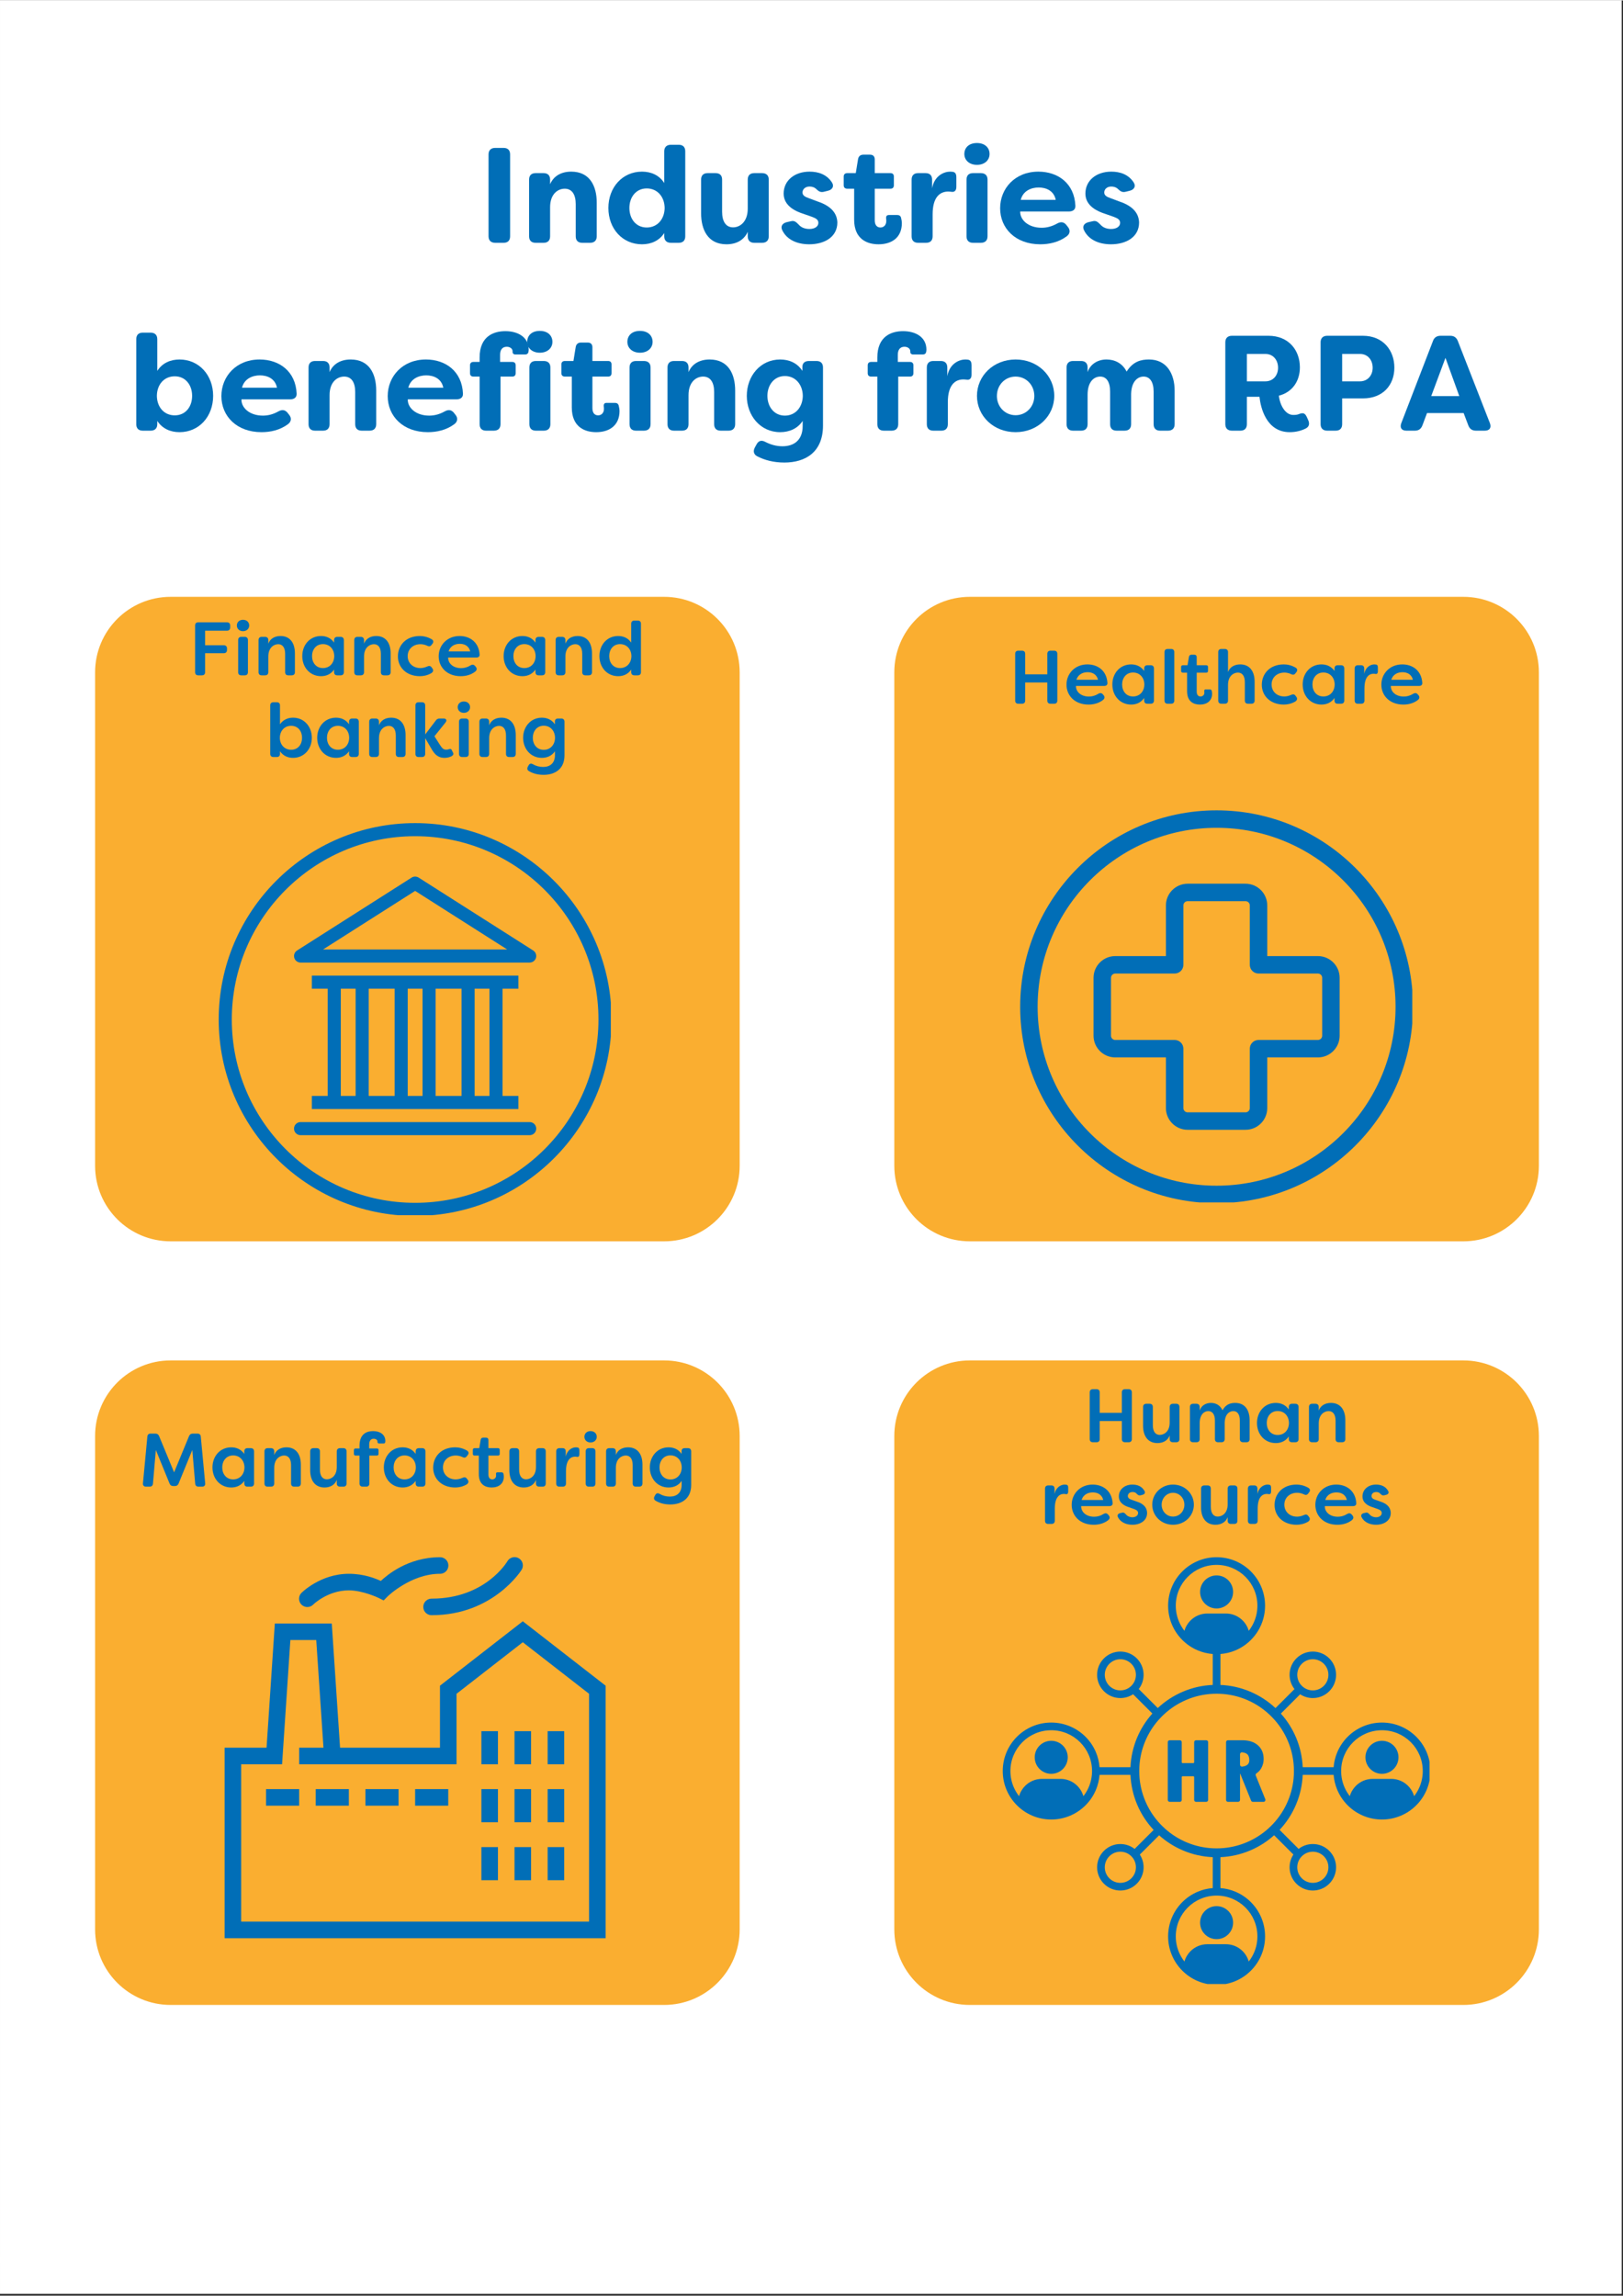 <?xml version="1.0" encoding="UTF-8"?>
<svg xmlns="http://www.w3.org/2000/svg" xmlns:xlink="http://www.w3.org/1999/xlink" width="793" zoomAndPan="magnify" viewBox="0 0 595.5 842.25" height="1122" preserveAspectRatio="xMidYMid meet" version="1.0">
  <rect x="0" y="0" width="595.5" height="842.25" fill="#333333" stroke="none"/>
  <defs>
    <g></g>
    <clipPath id="ac777c52b9">
      <path d="M 0.016 0 L 594.984 0 L 594.984 841.5 L 0.016 841.5 Z M 0.016 0 " clip-rule="nonzero"></path>
    </clipPath>
    <clipPath id="486a0ed70f">
      <path d="M 34.891 218.848 L 271.395 218.848 L 271.395 455.348 L 34.891 455.348 Z M 34.891 218.848 " clip-rule="nonzero"></path>
    </clipPath>
    <clipPath id="6655c423c2">
      <path d="M 62.617 218.848 L 243.668 218.848 C 258.98 218.848 271.395 231.258 271.395 246.57 L 271.395 427.625 C 271.395 442.938 258.98 455.348 243.668 455.348 L 62.617 455.348 C 47.305 455.348 34.891 442.938 34.891 427.625 L 34.891 246.57 C 34.891 231.258 47.305 218.848 62.617 218.848 Z M 62.617 218.848 " clip-rule="nonzero"></path>
    </clipPath>
    <clipPath id="2dc83f47b9">
      <path d="M 328.133 218.848 L 564.637 218.848 L 564.637 455.348 L 328.133 455.348 Z M 328.133 218.848 " clip-rule="nonzero"></path>
    </clipPath>
    <clipPath id="9ef871c505">
      <path d="M 355.855 218.848 L 536.91 218.848 C 552.223 218.848 564.637 231.258 564.637 246.57 L 564.637 427.625 C 564.637 442.938 552.223 455.348 536.91 455.348 L 355.855 455.348 C 340.543 455.348 328.133 442.938 328.133 427.625 L 328.133 246.57 C 328.133 231.258 340.543 218.848 355.855 218.848 Z M 355.855 218.848 " clip-rule="nonzero"></path>
    </clipPath>
    <clipPath id="b64f155acd">
      <path d="M 34.891 499.051 L 271.395 499.051 L 271.395 735.555 L 34.891 735.555 Z M 34.891 499.051 " clip-rule="nonzero"></path>
    </clipPath>
    <clipPath id="e5f721d7ab">
      <path d="M 62.617 499.051 L 243.668 499.051 C 258.98 499.051 271.395 511.465 271.395 526.777 L 271.395 707.828 C 271.395 723.141 258.98 735.555 243.668 735.555 L 62.617 735.555 C 47.305 735.555 34.891 723.141 34.891 707.828 L 34.891 526.777 C 34.891 511.465 47.305 499.051 62.617 499.051 Z M 62.617 499.051 " clip-rule="nonzero"></path>
    </clipPath>
    <clipPath id="9ec75b9a69">
      <path d="M 328.133 499.051 L 564.637 499.051 L 564.637 735.555 L 328.133 735.555 Z M 328.133 499.051 " clip-rule="nonzero"></path>
    </clipPath>
    <clipPath id="b046b46b69">
      <path d="M 355.855 499.051 L 536.91 499.051 C 552.223 499.051 564.637 511.465 564.637 526.777 L 564.637 707.828 C 564.637 723.141 552.223 735.555 536.91 735.555 L 355.855 735.555 C 340.543 735.555 328.133 723.141 328.133 707.828 L 328.133 526.777 C 328.133 511.465 340.543 499.051 355.855 499.051 Z M 355.855 499.051 " clip-rule="nonzero"></path>
    </clipPath>
    <clipPath id="8ed5efcf5a">
      <path d="M 0.016 815 L 497 815 L 497 841.5 L 0.016 841.5 Z M 0.016 815 " clip-rule="nonzero"></path>
    </clipPath>
    <clipPath id="07a841833c">
      <path d="M 80.246 301.883 L 224.117 301.883 L 224.117 445.754 L 80.246 445.754 Z M 80.246 301.883 " clip-rule="nonzero"></path>
    </clipPath>
    <clipPath id="216fd72522">
      <path d="M 374.312 297.199 L 518.184 297.199 L 518.184 441.074 L 374.312 441.074 Z M 374.312 297.199 " clip-rule="nonzero"></path>
    </clipPath>
    <clipPath id="56ccf44801">
      <path d="M 82.414 571.266 L 222.539 571.266 L 222.539 711.391 L 82.414 711.391 Z M 82.414 571.266 " clip-rule="nonzero"></path>
    </clipPath>
    <clipPath id="e7f89cec53">
      <path d="M 367.922 571.266 L 524.531 571.266 L 524.531 727.875 L 367.922 727.875 Z M 367.922 571.266 " clip-rule="nonzero"></path>
    </clipPath>
  </defs>
  <g clip-path="url(#ac777c52b9)">
    <path fill="#ffffff" d="M 0.016 0 L 594.984 0 L 594.984 841.5 L 0.016 841.5 Z M 0.016 0 " fill-opacity="1" fill-rule="nonzero"></path>
    <path fill="#ffffff" d="M 0.016 0 L 594.984 0 L 594.984 841.5 L 0.016 841.5 Z M 0.016 0 " fill-opacity="1" fill-rule="nonzero"></path>
  </g>
  <g clip-path="url(#486a0ed70f)">
    <g clip-path="url(#6655c423c2)">
      <path fill="#faae30" d="M 34.891 218.848 L 271.395 218.848 L 271.395 455.348 L 34.891 455.348 Z M 34.891 218.848 " fill-opacity="1" fill-rule="nonzero"></path>
    </g>
  </g>
  <g clip-path="url(#2dc83f47b9)">
    <g clip-path="url(#9ef871c505)">
      <path fill="#faae30" d="M 328.133 218.848 L 564.637 218.848 L 564.637 455.348 L 328.133 455.348 Z M 328.133 218.848 " fill-opacity="1" fill-rule="nonzero"></path>
    </g>
  </g>
  <g clip-path="url(#b64f155acd)">
    <g clip-path="url(#e5f721d7ab)">
      <path fill="#faae30" d="M 34.891 499.051 L 271.395 499.051 L 271.395 735.555 L 34.891 735.555 Z M 34.891 499.051 " fill-opacity="1" fill-rule="nonzero"></path>
    </g>
  </g>
  <g clip-path="url(#9ec75b9a69)">
    <g clip-path="url(#b046b46b69)">
      <path fill="#faae30" d="M 328.133 499.051 L 564.637 499.051 L 564.637 735.555 L 328.133 735.555 Z M 328.133 499.051 " fill-opacity="1" fill-rule="nonzero"></path>
    </g>
  </g>
  <g fill="#ffffff" fill-opacity="1">
    <g transform="translate(491.42, 832.748)">
      <g>
        <path d="M 11.477 -14.688 L 1.281 -14.688 C 0.715 -14.688 0.398 -14.371 0.398 -13.805 L 0.398 -13.262 C 0.398 -12.695 0.715 -12.359 1.281 -12.359 L 4.992 -12.359 L 4.992 -0.883 C 4.992 -0.316 5.309 0 5.875 0 L 6.859 0 C 7.426 0 7.742 -0.316 7.742 -0.883 L 7.742 -12.359 L 11.477 -12.359 C 12.043 -12.359 12.359 -12.695 12.359 -13.262 L 12.359 -13.805 C 12.359 -14.371 12.043 -14.688 11.477 -14.688 Z M 11.477 -14.688 "></path>
      </g>
    </g>
  </g>
  <g fill="#ffffff" fill-opacity="1">
    <g transform="translate(504.177, 832.748)">
      <g>
        <path d="M 10.617 -12.359 C 11.184 -12.359 11.496 -12.695 11.496 -13.262 L 11.496 -13.805 C 11.496 -14.371 11.184 -14.688 10.617 -14.688 L 2.707 -14.688 C 2.141 -14.688 1.824 -14.371 1.824 -13.805 L 1.824 -0.883 C 1.824 -0.316 2.141 0 2.707 0 L 10.617 0 C 11.184 0 11.496 -0.316 11.496 -0.883 L 11.496 -1.426 C 11.496 -1.992 11.184 -2.328 10.617 -2.328 L 4.594 -2.328 L 4.594 -6.125 L 9.715 -6.125 C 10.281 -6.125 10.617 -6.461 10.617 -7.027 L 10.617 -7.449 C 10.617 -8.016 10.281 -8.328 9.715 -8.328 L 4.594 -8.328 L 4.594 -12.359 Z M 10.617 -12.359 "></path>
      </g>
    </g>
  </g>
  <g fill="#ffffff" fill-opacity="1">
    <g transform="translate(516.703, 832.748)">
      <g>
        <path d="M 9.859 -7.574 C 11.664 -8.098 12.422 -9.422 12.422 -10.785 C 12.422 -13.219 10.301 -14.688 7.387 -14.688 L 2.707 -14.688 C 2.141 -14.688 1.824 -14.371 1.824 -13.805 L 1.824 -0.883 C 1.824 -0.316 2.141 0 2.707 0 L 8.035 0 C 11.078 0 13.113 -1.594 13.113 -4.027 C 13.113 -5.688 12.023 -7.301 9.859 -7.574 Z M 7.258 -12.465 C 8.582 -12.465 9.652 -11.77 9.652 -10.512 C 9.652 -9.422 8.793 -8.352 6.609 -8.352 L 4.594 -8.352 L 4.594 -12.465 Z M 7.973 -2.266 L 4.594 -2.266 L 4.594 -6.441 L 7.09 -6.441 C 9.379 -6.441 10.344 -5.328 10.344 -4.195 C 10.344 -3.062 9.398 -2.266 7.973 -2.266 Z M 7.973 -2.266 "></path>
      </g>
    </g>
  </g>
  <g fill="#ffffff" fill-opacity="1">
    <g transform="translate(530.634, 832.748)">
      <g>
        <path d="M 2.832 -12.23 C 3.859 -12.23 4.555 -12.926 4.555 -13.805 C 4.555 -14.688 3.883 -15.379 2.832 -15.379 C 1.785 -15.379 1.133 -14.688 1.133 -13.805 C 1.133 -12.926 1.805 -12.23 2.832 -12.23 Z M 2.371 0 L 3.316 0 C 3.883 0 4.195 -0.316 4.195 -0.883 L 4.195 -9.758 C 4.195 -10.324 3.883 -10.66 3.316 -10.66 L 2.371 -10.66 C 1.805 -10.66 1.488 -10.324 1.488 -9.758 L 1.488 -0.883 C 1.488 -0.316 1.805 0 2.371 0 Z M 2.371 0 "></path>
      </g>
    </g>
  </g>
  <g fill="#ffffff" fill-opacity="1">
    <g transform="translate(536.32, 832.748)">
      <g>
        <path d="M 2.371 0 L 3.316 0 C 3.883 0 4.195 -0.316 4.195 -0.883 L 4.195 -14.289 C 4.195 -14.855 3.883 -15.168 3.316 -15.168 L 2.371 -15.168 C 1.805 -15.168 1.488 -14.855 1.488 -14.289 L 1.488 -0.883 C 1.488 -0.316 1.805 0 2.371 0 Z M 2.371 0 "></path>
      </g>
    </g>
  </g>
  <g fill="#ffffff" fill-opacity="1">
    <g transform="translate(542.006, 832.748)">
      <g>
        <path d="M 2.371 0 L 3.316 0 C 3.883 0 4.195 -0.316 4.195 -0.883 L 4.195 -14.289 C 4.195 -14.855 3.883 -15.168 3.316 -15.168 L 2.371 -15.168 C 1.805 -15.168 1.488 -14.855 1.488 -14.289 L 1.488 -0.883 C 1.488 -0.316 1.805 0 2.371 0 Z M 2.371 0 "></path>
      </g>
    </g>
  </g>
  <g fill="#ffffff" fill-opacity="1">
    <g transform="translate(547.692, 832.748)">
      <g>
        <path d="M 2.832 -12.23 C 3.859 -12.23 4.555 -12.926 4.555 -13.805 C 4.555 -14.688 3.883 -15.379 2.832 -15.379 C 1.785 -15.379 1.133 -14.688 1.133 -13.805 C 1.133 -12.926 1.805 -12.23 2.832 -12.23 Z M 2.371 0 L 3.316 0 C 3.883 0 4.195 -0.316 4.195 -0.883 L 4.195 -9.758 C 4.195 -10.324 3.883 -10.66 3.316 -10.66 L 2.371 -10.66 C 1.805 -10.66 1.488 -10.324 1.488 -9.758 L 1.488 -0.883 C 1.488 -0.316 1.805 0 2.371 0 Z M 2.371 0 "></path>
      </g>
    </g>
  </g>
  <g fill="#ffffff" fill-opacity="1">
    <g transform="translate(553.378, 832.748)">
      <g>
        <path d="M 6.461 0.23 C 9.715 0.23 12.23 -2.246 12.23 -5.328 C 12.23 -8.371 9.715 -10.891 6.461 -10.891 C 3.211 -10.891 0.715 -8.391 0.715 -5.328 C 0.715 -2.246 3.211 0.23 6.461 0.23 Z M 6.461 -2.035 C 4.699 -2.035 3.316 -3.484 3.316 -5.309 C 3.316 -7.156 4.699 -8.625 6.461 -8.625 C 8.227 -8.625 9.609 -7.156 9.609 -5.309 C 9.609 -3.484 8.227 -2.035 6.461 -2.035 Z M 6.461 -2.035 "></path>
      </g>
    </g>
  </g>
  <g fill="#ffffff" fill-opacity="1">
    <g transform="translate(566.324, 832.748)">
      <g>
        <path d="M 2.328 0 L 3.254 0 C 3.82 0 4.156 -0.316 4.156 -0.883 L 4.156 -5.203 C 4.156 -7.805 5.812 -8.625 6.902 -8.625 C 8.016 -8.625 8.812 -7.785 8.812 -5.957 L 8.812 -0.883 C 8.812 -0.316 9.125 0 9.695 0 L 10.617 0 C 11.184 0 11.52 -0.316 11.52 -0.883 L 11.52 -6.086 C 11.52 -9 10.133 -10.891 7.531 -10.891 C 5.895 -10.891 4.637 -10.113 4.156 -8.77 L 4.156 -9.758 C 4.156 -10.324 3.82 -10.66 3.254 -10.66 L 2.328 -10.66 C 1.762 -10.66 1.449 -10.324 1.449 -9.758 L 1.449 -0.883 C 1.449 -0.316 1.762 0 2.328 0 Z M 2.328 0 "></path>
      </g>
    </g>
  </g>
  <g clip-path="url(#8ed5efcf5a)">
    <path stroke-linecap="butt" transform="matrix(0.749, -0.001, 0.001, 0.749, -110.492, 828.025)" fill="none" stroke-linejoin="miter" d="M 0.002 1.499 L 793.699 1.501 " stroke="#ffffff" stroke-width="3" stroke-opacity="1" stroke-miterlimit="4"></path>
  </g>
  <path fill="#016eb7" d="M 114.426 401.996 L 114.426 406.801 L 190.203 406.801 L 190.203 401.996 L 184.395 401.996 L 184.395 362.652 L 190.203 362.652 L 190.203 357.848 L 114.426 357.848 L 114.426 362.652 L 120.234 362.652 L 120.234 401.996 Z M 135.285 401.996 L 135.285 362.652 L 144.789 362.652 L 144.789 401.996 Z M 159.84 401.996 L 159.84 362.652 L 169.344 362.652 L 169.344 401.996 Z M 179.59 362.652 L 179.59 401.996 L 174.148 401.996 L 174.148 362.652 Z M 155.035 362.652 L 155.035 401.996 L 149.594 401.996 L 149.594 362.652 Z M 125.043 362.652 L 130.48 362.652 L 130.48 401.996 L 125.043 401.996 Z M 125.043 362.652 " fill-opacity="1" fill-rule="nonzero"></path>
  <path fill="#016eb7" d="M 194.348 411.59 L 110.281 411.59 C 108.953 411.59 107.879 412.668 107.879 413.992 C 107.879 415.32 108.953 416.395 110.281 416.395 L 194.348 416.395 C 195.676 416.395 196.75 415.32 196.75 413.992 C 196.75 412.668 195.676 411.59 194.348 411.59 Z M 194.348 411.59 " fill-opacity="1" fill-rule="nonzero"></path>
  <path fill="#016eb7" d="M 196.719 350.332 C 196.711 350.273 196.707 350.211 196.695 350.152 C 196.68 350.074 196.648 349.996 196.621 349.918 C 196.602 349.848 196.582 349.777 196.555 349.711 C 196.523 349.637 196.48 349.57 196.445 349.504 C 196.406 349.438 196.375 349.367 196.336 349.305 C 196.293 349.246 196.238 349.191 196.191 349.133 C 196.141 349.07 196.094 349.004 196.035 348.949 C 195.992 348.906 195.938 348.867 195.891 348.828 C 195.816 348.766 195.742 348.703 195.664 348.648 C 195.652 348.645 195.648 348.637 195.641 348.629 L 153.605 321.879 C 152.816 321.379 151.812 321.379 151.027 321.879 L 108.992 348.629 C 108.984 348.637 108.977 348.645 108.969 348.648 C 108.887 348.703 108.812 348.766 108.738 348.828 C 108.691 348.867 108.641 348.906 108.594 348.949 C 108.539 349.004 108.492 349.07 108.438 349.133 C 108.391 349.191 108.336 349.246 108.297 349.305 C 108.254 349.367 108.223 349.438 108.188 349.504 C 108.148 349.57 108.105 349.637 108.074 349.711 C 108.047 349.777 108.031 349.848 108.008 349.918 C 107.98 349.996 107.949 350.074 107.934 350.152 C 107.922 350.211 107.918 350.273 107.91 350.332 C 107.898 350.43 107.883 350.527 107.883 350.629 C 107.883 350.637 107.879 350.648 107.879 350.656 C 107.879 350.711 107.891 350.758 107.895 350.809 C 107.902 350.906 107.906 351.004 107.922 351.102 C 107.938 351.176 107.961 351.246 107.98 351.316 C 108.004 351.395 108.023 351.477 108.055 351.551 C 108.09 351.637 108.133 351.711 108.176 351.789 C 108.203 351.84 108.223 351.898 108.254 351.949 C 108.258 351.957 108.27 351.965 108.273 351.973 C 108.32 352.047 108.379 352.109 108.434 352.176 C 108.48 352.234 108.523 352.293 108.574 352.348 C 108.617 352.387 108.664 352.422 108.707 352.461 C 108.781 352.523 108.852 352.59 108.934 352.645 C 108.969 352.668 109.008 352.684 109.043 352.707 C 109.141 352.766 109.234 352.824 109.336 352.867 C 109.383 352.887 109.43 352.895 109.473 352.91 C 109.574 352.949 109.676 352.984 109.781 353.008 C 109.828 353.016 109.875 353.016 109.922 353.023 C 110.031 353.039 110.145 353.055 110.254 353.059 C 110.266 353.059 110.273 353.059 110.281 353.059 L 194.348 353.059 C 194.535 353.059 194.719 353.031 194.895 352.992 C 194.941 352.98 194.988 352.961 195.035 352.949 C 195.164 352.91 195.285 352.863 195.406 352.805 C 195.461 352.777 195.512 352.75 195.562 352.719 C 195.676 352.652 195.781 352.574 195.883 352.492 C 195.926 352.457 195.969 352.426 196.008 352.391 C 196.141 352.262 196.258 352.121 196.359 351.969 C 196.363 351.961 196.371 351.957 196.375 351.945 C 196.41 351.895 196.426 351.84 196.457 351.789 C 196.496 351.711 196.543 351.633 196.574 351.551 C 196.605 351.473 196.625 351.395 196.648 351.316 C 196.668 351.242 196.691 351.176 196.707 351.102 C 196.727 351.004 196.73 350.906 196.734 350.809 C 196.738 350.758 196.75 350.707 196.75 350.656 C 196.75 350.648 196.75 350.637 196.75 350.629 C 196.746 350.527 196.73 350.43 196.719 350.332 Z M 152.316 326.758 L 186.098 348.254 L 118.531 348.254 Z M 152.316 326.758 " fill-opacity="1" fill-rule="nonzero"></path>
  <g clip-path="url(#07a841833c)">
    <path fill="#016eb7" d="M 152.316 301.883 C 112.574 301.883 80.246 334.211 80.246 373.953 C 80.246 413.695 112.574 446.023 152.316 446.023 C 192.055 446.023 224.387 413.695 224.387 373.953 C 224.387 334.211 192.055 301.883 152.316 301.883 Z M 152.316 441.219 C 115.223 441.219 85.051 411.043 85.051 373.953 C 85.051 336.863 115.223 306.688 152.316 306.688 C 189.406 306.688 219.582 336.863 219.582 373.953 C 219.582 411.043 189.406 441.219 152.316 441.219 Z M 152.316 441.219 " fill-opacity="1" fill-rule="nonzero"></path>
  </g>
  <g clip-path="url(#216fd72522)">
    <path fill="#016eb7" d="M 446.383 297.199 C 406.645 297.199 374.312 329.531 374.312 369.273 C 374.312 409.012 406.645 441.344 446.383 441.344 C 486.121 441.344 518.453 409.012 518.453 369.273 C 518.453 329.531 486.121 297.199 446.383 297.199 Z M 446.383 434.938 C 410.176 434.938 380.719 405.48 380.719 369.273 C 380.719 333.062 410.176 303.605 446.383 303.605 C 482.59 303.605 512.047 333.062 512.047 369.273 C 512.047 405.48 482.59 434.938 446.383 434.938 Z M 446.383 434.938 " fill-opacity="1" fill-rule="nonzero"></path>
  </g>
  <path fill="#016eb7" d="M 483.562 350.68 L 464.973 350.68 L 464.973 332.09 C 464.973 327.699 461.398 324.121 457.008 324.121 L 435.758 324.121 C 431.367 324.121 427.789 327.699 427.789 332.09 L 427.789 350.68 L 409.203 350.68 C 404.809 350.68 401.234 354.254 401.234 358.648 L 401.234 379.895 C 401.234 384.289 404.809 387.863 409.203 387.863 L 427.789 387.863 L 427.789 406.453 C 427.789 410.844 431.367 414.422 435.758 414.422 L 457.008 414.422 C 461.398 414.422 464.973 410.844 464.973 406.453 L 464.973 387.863 L 483.562 387.863 C 487.957 387.863 491.531 384.289 491.531 379.895 L 491.531 358.648 C 491.531 354.254 487.957 350.68 483.562 350.68 Z M 485.125 379.895 C 485.125 380.758 484.426 381.457 483.562 381.457 L 461.77 381.457 C 460.004 381.457 458.566 382.891 458.566 384.66 L 458.566 406.453 C 458.566 407.312 457.867 408.016 457.008 408.016 L 435.758 408.016 C 434.898 408.016 434.199 407.312 434.199 406.453 L 434.199 384.66 C 434.199 382.891 432.762 381.457 430.996 381.457 L 409.203 381.457 C 408.34 381.457 407.641 380.758 407.641 379.895 L 407.641 358.648 C 407.641 357.785 408.34 357.086 409.203 357.086 L 430.996 357.086 C 432.762 357.086 434.199 355.652 434.199 353.883 L 434.199 332.09 C 434.199 331.23 434.898 330.527 435.758 330.527 L 457.008 330.527 C 457.867 330.527 458.566 331.23 458.566 332.09 L 458.566 353.883 C 458.566 355.652 460.004 357.086 461.77 357.086 L 483.562 357.086 C 484.426 357.086 485.125 357.785 485.125 358.648 Z M 485.125 379.895 " fill-opacity="1" fill-rule="nonzero"></path>
  <g clip-path="url(#56ccf44801)">
    <path fill="#016eb7" d="M 188.879 571.23 C 187.773 571.203 186.73 571.785 186.172 572.738 C 186.172 572.738 178.219 586.461 158.391 586.461 C 157.301 586.449 156.277 587.02 155.719 587.969 C 155.176 588.918 155.176 590.082 155.719 591.031 C 156.277 591.98 157.301 592.551 158.391 592.539 C 181.113 592.539 191.395 575.871 191.395 575.871 C 191.965 574.945 191.988 573.781 191.477 572.82 C 190.953 571.871 189.969 571.254 188.879 571.23 Z M 161.43 571.266 C 149.535 571.266 141.844 577.996 139.73 579.965 C 137.746 579.062 133.543 577.344 128 577.344 C 117.531 577.344 110.656 584.312 110.656 584.312 C 109.863 585.07 109.539 586.211 109.824 587.266 C 110.098 588.336 110.93 589.168 112 589.441 C 113.055 589.723 114.195 589.402 114.953 588.609 C 114.953 588.609 120.238 583.422 128 583.422 C 133.07 583.422 138.793 586.141 138.793 586.141 L 140.762 587.125 L 142.305 585.57 C 142.305 585.57 150.793 577.344 161.43 577.344 C 162.523 577.355 163.543 576.785 164.102 575.836 C 164.648 574.887 164.648 573.723 164.102 572.773 C 163.543 571.824 162.523 571.254 161.43 571.266 Z M 191.82 594.77 L 189.957 596.219 L 161.43 618.406 L 161.43 641.164 L 124.773 641.164 L 121.734 595.578 L 100.84 595.578 L 97.801 641.164 L 82.414 641.164 L 82.414 711.062 L 222.211 711.062 L 222.211 618.406 Z M 106.539 601.656 L 116.035 601.656 L 118.684 641.164 L 109.766 641.164 L 109.766 647.242 L 167.508 647.242 L 167.508 621.375 L 191.82 602.461 L 216.133 621.375 L 216.133 704.984 L 88.492 704.984 L 88.492 647.242 L 103.5 647.242 Z M 176.625 635.086 L 176.625 647.242 L 182.703 647.242 L 182.703 635.086 Z M 188.781 635.086 L 188.781 647.242 L 194.859 647.242 L 194.859 635.086 Z M 200.938 635.086 L 200.938 647.242 L 207.016 647.242 L 207.016 635.086 Z M 97.609 656.359 L 97.609 662.438 L 109.766 662.438 L 109.766 656.359 Z M 115.844 656.359 L 115.844 662.438 L 128 662.438 L 128 656.359 Z M 134.078 656.359 L 134.078 662.438 L 146.234 662.438 L 146.234 656.359 Z M 152.312 656.359 L 152.312 662.438 L 164.469 662.438 L 164.469 656.359 Z M 176.625 656.359 L 176.625 668.516 L 182.703 668.516 L 182.703 656.359 Z M 188.781 656.359 L 188.781 668.516 L 194.859 668.516 L 194.859 656.359 Z M 200.938 656.359 L 200.938 668.516 L 207.016 668.516 L 207.016 656.359 Z M 176.625 677.633 L 176.625 689.789 L 182.703 689.789 L 182.703 677.633 Z M 188.781 677.633 L 188.781 689.789 L 194.859 689.789 L 194.859 677.633 Z M 200.938 677.633 L 200.938 689.789 L 207.016 689.789 L 207.016 677.633 Z M 200.938 677.633 " fill-opacity="1" fill-rule="nonzero"></path>
  </g>
  <g clip-path="url(#e7f89cec53)">
    <path fill="#016eb7" d="M 520.855 655.555 C 520.34 656.777 519.668 657.914 518.855 658.949 C 517.828 655.297 514.457 652.602 510.488 652.602 L 503.629 652.602 C 501.238 652.602 499.066 653.578 497.492 655.156 C 496.449 656.195 495.672 657.496 495.262 658.949 C 494.445 657.91 493.777 656.773 493.262 655.555 C 492.48 653.707 492.086 651.746 492.086 649.727 C 492.086 647.707 492.48 645.746 493.262 643.898 C 494.016 642.117 495.094 640.516 496.469 639.141 C 497.848 637.766 499.449 636.684 501.234 635.93 C 503.074 635.148 505.035 634.754 507.059 634.754 C 509.082 634.754 511.043 635.148 512.887 635.93 C 514.668 636.684 516.27 637.766 517.648 639.141 C 519.023 640.516 520.102 642.117 520.855 643.898 C 521.637 645.746 522.031 647.707 522.031 649.727 C 522.031 651.746 521.637 653.707 520.855 655.555 Z M 472.527 660.77 C 471.238 663.824 469.445 666.59 467.195 669.012 C 466.953 669.277 466.703 669.535 466.449 669.789 C 466.035 670.199 465.617 670.598 465.184 670.98 C 462.875 673.027 460.273 674.668 457.43 675.871 C 454.359 677.168 451.121 677.906 447.793 678.066 C 447.324 678.09 446.855 678.102 446.383 678.102 C 445.914 678.102 445.445 678.09 444.977 678.066 C 441.645 677.906 438.41 677.168 435.34 675.871 C 432.504 674.672 429.906 673.035 427.605 670.996 C 427.164 670.609 426.738 670.207 426.32 669.789 C 426.07 669.539 425.828 669.289 425.59 669.031 C 423.332 666.605 421.535 663.832 420.238 660.773 C 418.941 657.703 418.203 654.465 418.043 651.133 C 418.02 650.668 418.008 650.199 418.008 649.727 C 418.008 649.254 418.02 648.785 418.043 648.316 C 418.203 644.984 418.941 641.75 420.238 638.68 C 421.445 635.832 423.086 633.23 425.129 630.926 C 425.512 630.492 425.91 630.074 426.32 629.664 C 426.574 629.406 426.836 629.156 427.098 628.914 C 429.523 626.66 432.293 624.867 435.34 623.582 C 438.41 622.281 441.645 621.547 444.977 621.387 C 445.445 621.363 445.914 621.352 446.383 621.352 C 446.855 621.352 447.324 621.363 447.793 621.387 C 451.121 621.547 454.359 622.281 457.43 623.578 C 460.484 624.871 463.258 626.672 465.688 628.934 C 465.945 629.168 466.199 629.414 466.449 629.664 C 466.863 630.078 467.266 630.508 467.656 630.945 C 469.691 633.246 471.324 635.84 472.527 638.68 C 473.828 641.75 474.562 644.984 474.727 648.316 C 474.75 648.785 474.758 649.254 474.758 649.727 C 474.758 650.199 474.75 650.668 474.727 651.133 C 474.566 654.465 473.828 657.703 472.527 660.77 Z M 452.211 696.605 C 453.992 697.359 455.598 698.441 456.973 699.816 C 458.348 701.188 459.426 702.789 460.18 704.574 C 460.961 706.422 461.355 708.383 461.355 710.402 C 461.355 712.422 460.961 714.383 460.18 716.23 C 459.664 717.453 458.992 718.59 458.18 719.625 C 457.152 715.973 453.785 713.277 449.816 713.277 L 442.953 713.277 C 440.562 713.277 438.391 714.254 436.816 715.832 C 435.773 716.871 434.996 718.172 434.586 719.625 C 433.773 718.586 433.102 717.449 432.586 716.23 C 431.805 714.383 431.41 712.422 431.41 710.402 C 431.41 708.383 431.805 706.422 432.586 704.574 C 433.34 702.793 434.422 701.191 435.793 699.816 C 437.172 698.438 438.773 697.359 440.559 696.605 C 442.398 695.824 444.359 695.43 446.383 695.43 C 448.406 695.43 450.367 695.824 452.211 696.605 Z M 432.586 594.879 C 431.805 593.031 431.41 591.07 431.41 589.051 C 431.41 587.031 431.805 585.07 432.586 583.223 C 433.34 581.441 434.422 579.84 435.793 578.465 C 437.172 577.086 438.773 576.008 440.559 575.254 C 442.398 574.473 444.359 574.078 446.383 574.078 C 448.406 574.078 450.367 574.473 452.211 575.25 C 453.992 576.008 455.598 577.086 456.973 578.461 C 458.348 579.836 459.426 581.438 460.18 583.223 C 460.961 585.07 461.355 587.031 461.355 589.051 C 461.355 591.07 460.961 593.031 460.18 594.879 C 459.664 596.102 458.992 597.238 458.18 598.273 C 457.152 594.625 453.785 591.926 449.816 591.926 L 442.953 591.926 C 440.562 591.926 438.391 592.902 436.816 594.477 C 435.773 595.52 434.996 596.82 434.586 598.273 C 433.773 597.234 433.102 596.098 432.586 594.879 Z M 477.656 680.996 C 478.734 679.918 480.168 679.324 481.695 679.324 C 483.223 679.324 484.656 679.918 485.734 680.996 C 487.965 683.227 487.965 686.852 485.734 689.078 C 484.656 690.156 483.223 690.754 481.695 690.754 C 480.168 690.754 478.734 690.156 477.656 689.078 C 475.426 686.852 475.426 683.227 477.656 680.996 Z M 415.113 689.078 C 414.035 690.156 412.598 690.754 411.07 690.754 C 409.547 690.754 408.109 690.156 407.031 689.078 C 404.805 686.852 404.805 683.227 407.031 680.996 C 408.109 679.918 409.547 679.324 411.07 679.324 C 412.598 679.324 414.035 679.918 415.113 680.996 C 417.34 683.227 417.34 686.852 415.113 689.078 Z M 399.504 655.555 C 398.988 656.777 398.32 657.914 397.508 658.949 C 396.477 655.297 393.109 652.602 389.141 652.602 L 382.277 652.602 C 379.891 652.602 377.715 653.578 376.141 655.156 C 375.098 656.195 374.32 657.496 373.91 658.949 C 373.098 657.91 372.43 656.773 371.91 655.555 C 371.133 653.707 370.734 651.746 370.734 649.727 C 370.734 647.707 371.133 645.746 371.91 643.898 C 372.664 642.117 373.746 640.516 375.121 639.141 C 376.496 637.766 378.102 636.684 379.883 635.93 C 381.727 635.148 383.684 634.754 385.711 634.754 C 387.73 634.754 389.691 635.148 391.535 635.93 C 393.316 636.684 394.922 637.766 396.297 639.141 C 397.672 640.516 398.75 642.117 399.504 643.898 C 400.285 645.746 400.684 647.707 400.684 649.727 C 400.684 651.746 400.285 653.707 399.504 655.555 Z M 415.113 618.453 C 414.035 619.535 412.598 620.129 411.07 620.129 C 409.547 620.129 408.109 619.535 407.031 618.453 C 404.805 616.227 404.805 612.602 407.031 610.375 C 408.109 609.293 409.547 608.699 411.07 608.699 C 412.598 608.699 414.035 609.293 415.113 610.375 C 417.34 612.602 417.34 616.227 415.113 618.453 Z M 477.656 610.375 C 478.734 609.293 480.168 608.699 481.695 608.699 C 483.223 608.699 484.656 609.293 485.734 610.375 C 487.965 612.602 487.965 616.227 485.734 618.453 C 484.656 619.535 483.223 620.129 481.695 620.129 C 480.168 620.129 478.734 619.535 477.656 618.453 C 475.426 616.227 475.426 612.602 477.656 610.375 Z M 523.449 642.801 C 522.551 640.684 521.27 638.781 519.637 637.148 C 518.004 635.516 516.102 634.234 513.984 633.336 C 511.789 632.41 509.461 631.938 507.059 631.938 C 504.656 631.938 502.328 632.41 500.137 633.336 C 498.016 634.234 496.113 635.516 494.48 637.148 C 492.848 638.781 491.566 640.684 490.668 642.801 C 489.926 644.562 489.473 646.414 489.324 648.316 L 477.984 648.316 C 477.82 644.547 476.996 640.887 475.527 637.41 C 474.16 634.184 472.293 631.238 469.961 628.641 L 477.039 621.562 C 478.449 622.48 480.07 622.945 481.695 622.945 C 483.879 622.945 486.062 622.109 487.727 620.445 C 491.055 617.113 491.055 611.715 487.727 608.383 C 486.062 606.719 483.879 605.887 481.695 605.887 C 479.512 605.887 477.328 606.719 475.664 608.383 C 472.586 611.461 472.352 616.309 474.965 619.656 L 467.992 626.629 C 465.262 624.07 462.141 622.039 458.699 620.582 C 455.223 619.113 451.562 618.289 447.793 618.125 L 447.793 606.781 C 449.695 606.633 451.547 606.184 453.309 605.441 C 455.426 604.547 457.328 603.262 458.961 601.629 C 460.594 599.996 461.879 598.094 462.773 595.973 C 463.699 593.781 464.172 591.449 464.172 589.051 C 464.172 586.648 463.699 584.32 462.773 582.129 C 461.879 580.008 460.594 578.105 458.961 576.473 C 457.328 574.84 455.426 573.559 453.309 572.66 C 451.113 571.734 448.785 571.262 446.383 571.262 C 443.98 571.262 441.652 571.734 439.461 572.66 C 437.34 573.559 435.441 574.84 433.805 576.473 C 432.176 578.105 430.891 580.008 429.996 582.129 C 429.066 584.32 428.598 586.648 428.598 589.051 C 428.598 591.449 429.066 593.781 429.996 595.973 C 430.891 598.094 432.176 599.996 433.805 601.629 C 435.441 603.262 437.34 604.547 439.461 605.441 C 441.223 606.184 443.07 606.633 444.977 606.781 L 444.977 618.125 C 441.207 618.289 437.543 619.113 434.07 620.582 C 430.637 622.035 427.52 624.059 424.797 626.609 L 417.82 619.633 C 420.414 616.289 420.176 611.457 417.102 608.383 C 415.438 606.719 413.254 605.887 411.07 605.887 C 408.891 605.887 406.707 606.719 405.043 608.383 C 401.711 611.715 401.711 617.113 405.043 620.445 C 406.707 622.109 408.891 622.945 411.07 622.945 C 412.703 622.945 414.336 622.477 415.75 621.547 L 422.824 628.621 C 420.484 631.223 418.613 634.176 417.238 637.41 C 415.773 640.887 414.949 644.547 414.781 648.316 L 403.441 648.316 C 403.293 646.414 402.844 644.562 402.098 642.801 C 401.203 640.684 399.922 638.781 398.289 637.148 C 396.652 635.516 394.75 634.234 392.633 633.336 C 390.438 632.41 388.109 631.938 385.711 631.938 C 383.309 631.938 380.98 632.41 378.785 633.336 C 376.668 634.234 374.766 635.516 373.129 637.148 C 371.5 638.781 370.215 640.684 369.32 642.801 C 368.391 644.996 367.922 647.324 367.922 649.727 C 367.922 652.125 368.391 654.457 369.32 656.648 C 370.215 658.77 371.5 660.672 373.129 662.305 C 374.766 663.938 376.668 665.219 378.785 666.117 C 380.98 667.043 383.309 667.516 385.711 667.516 C 388.109 667.516 390.438 667.043 392.633 666.117 C 394.75 665.219 396.652 663.938 398.289 662.305 C 399.922 660.672 401.203 658.77 402.098 656.648 C 402.844 654.887 403.293 653.035 403.441 651.133 L 414.781 651.133 C 414.949 654.902 415.773 658.566 417.238 662.043 C 418.699 665.488 420.73 668.609 423.285 671.336 L 416.312 678.309 C 414.777 677.109 412.926 676.508 411.07 676.508 C 408.891 676.508 406.707 677.34 405.043 679.008 C 401.711 682.336 401.711 687.738 405.043 691.07 C 406.707 692.734 408.891 693.566 411.07 693.566 C 413.254 693.566 415.438 692.734 417.102 691.07 C 420.008 688.164 420.379 683.688 418.219 680.383 L 425.297 673.301 C 427.902 675.637 430.848 677.508 434.07 678.871 C 437.543 680.34 441.207 681.164 444.977 681.328 L 444.977 692.672 C 443.07 692.816 441.223 693.266 439.461 694.012 C 437.34 694.91 435.441 696.191 433.805 697.824 C 432.176 699.457 430.891 701.359 429.996 703.48 C 429.066 705.672 428.598 708 428.598 710.402 C 428.598 712.801 429.066 715.133 429.996 717.324 C 430.891 719.445 432.176 721.348 433.805 722.98 C 435.441 724.613 437.34 725.895 439.461 726.793 C 441.652 727.719 443.98 728.188 446.383 728.188 C 448.785 728.188 451.113 727.719 453.309 726.793 C 455.426 725.895 457.328 724.613 458.961 722.98 C 460.594 721.348 461.879 719.445 462.773 717.324 C 463.699 715.133 464.172 712.801 464.172 710.402 C 464.172 708 463.699 705.672 462.773 703.48 C 461.879 701.359 460.594 699.457 458.961 697.824 C 457.328 696.191 455.426 694.91 453.309 694.012 C 451.547 693.266 449.695 692.816 447.793 692.672 L 447.793 681.328 C 451.562 681.164 455.223 680.34 458.699 678.871 C 461.93 677.504 464.883 675.625 467.488 673.285 L 474.562 680.359 C 472.387 683.668 472.754 688.16 475.664 691.07 C 477.328 692.734 479.512 693.566 481.695 693.566 C 483.879 693.566 486.062 692.734 487.727 691.07 C 491.055 687.738 491.055 682.336 487.727 679.008 C 486.062 677.34 483.879 676.508 481.695 676.508 C 479.852 676.508 478.008 677.105 476.477 678.293 L 469.5 671.316 C 472.047 668.598 474.07 665.48 475.527 662.039 C 476.996 658.566 477.82 654.902 477.984 651.133 L 489.324 651.133 C 489.473 653.035 489.926 654.887 490.668 656.648 C 491.566 658.77 492.848 660.672 494.48 662.305 C 496.113 663.938 498.016 665.219 500.137 666.117 C 502.328 667.043 504.656 667.516 507.059 667.516 C 509.461 667.516 511.789 667.043 513.984 666.117 C 516.102 665.219 518.004 663.938 519.637 662.305 C 521.27 660.672 522.551 658.77 523.449 656.648 C 524.375 654.457 524.848 652.125 524.848 649.727 C 524.848 647.324 524.375 644.996 523.449 642.801 " fill-opacity="1" fill-rule="nonzero"></path>
  </g>
  <path fill="#016eb7" d="M 507.059 638.625 C 503.711 638.625 501 641.336 501 644.684 C 501 648.031 503.711 650.746 507.059 650.746 C 510.406 650.746 513.121 648.031 513.121 644.684 C 513.121 641.336 510.406 638.625 507.059 638.625 " fill-opacity="1" fill-rule="nonzero"></path>
  <path fill="#016eb7" d="M 446.383 590.066 C 449.73 590.066 452.445 587.355 452.445 584.008 C 452.445 580.66 449.73 577.945 446.383 577.945 C 443.039 577.945 440.324 580.66 440.324 584.008 C 440.324 587.355 443.039 590.066 446.383 590.066 " fill-opacity="1" fill-rule="nonzero"></path>
  <path fill="#016eb7" d="M 385.711 638.625 C 382.363 638.625 379.648 641.336 379.648 644.684 C 379.648 648.031 382.363 650.746 385.711 650.746 C 389.059 650.746 391.77 648.031 391.77 644.684 C 391.77 641.336 389.059 638.625 385.711 638.625 " fill-opacity="1" fill-rule="nonzero"></path>
  <path fill="#016eb7" d="M 440.324 705.359 C 440.324 708.707 443.039 711.418 446.383 711.418 C 449.73 711.418 452.445 708.707 452.445 705.359 C 452.445 702.012 449.73 699.297 446.383 699.297 C 443.039 699.297 440.324 702.012 440.324 705.359 " fill-opacity="1" fill-rule="nonzero"></path>
  <path fill="#016eb7" d="M 429.168 638.426 L 432.898 638.426 C 433.285 638.426 433.598 638.738 433.598 639.125 L 433.598 646.504 C 433.598 646.672 433.73 646.805 433.898 646.805 L 437.852 646.805 C 438.016 646.805 438.152 646.672 438.152 646.504 L 438.152 639.125 C 438.152 638.738 438.465 638.426 438.852 638.426 L 442.582 638.426 C 442.969 638.426 443.281 638.738 443.281 639.125 L 443.281 660.328 C 443.281 660.715 442.969 661.027 442.582 661.027 L 438.852 661.027 C 438.465 661.027 438.152 660.715 438.152 660.328 L 438.152 651.93 C 438.152 651.766 438.016 651.633 437.852 651.633 L 433.898 651.633 C 433.73 651.633 433.598 651.766 433.598 651.93 L 433.598 660.328 C 433.598 660.715 433.285 661.027 432.898 661.027 L 429.168 661.027 C 428.781 661.027 428.469 660.715 428.469 660.328 L 428.469 639.125 C 428.469 638.738 428.781 638.426 429.168 638.426 " fill-opacity="1" fill-rule="nonzero"></path>
  <path fill="#016eb7" d="M 454.984 643.547 L 454.984 647.414 C 454.984 647.828 455.348 648.16 455.758 648.109 C 457.512 647.91 458.387 647.133 458.387 645.773 C 458.387 644.723 458.125 643.973 457.602 643.523 C 457.195 643.172 456.582 642.949 455.758 642.848 C 455.348 642.801 454.984 643.133 454.984 643.547 Z M 449.855 639.125 C 449.855 638.738 450.168 638.426 450.555 638.426 L 455.832 638.426 C 458.246 638.426 460.152 639.047 461.555 640.289 C 462.953 641.531 463.652 643.215 463.652 645.352 C 463.652 646.445 463.387 647.504 462.855 648.523 C 462.414 649.379 461.801 650.059 461.016 650.559 C 460.742 650.738 460.641 651.09 460.762 651.395 L 464.25 660.066 C 464.434 660.523 464.094 661.027 463.602 661.027 L 459.688 661.027 C 459.402 661.027 459.148 660.852 459.039 660.59 L 455.07 650.734 L 454.984 650.734 L 454.984 660.328 C 454.984 660.715 454.672 661.027 454.285 661.027 L 450.555 661.027 C 450.168 661.027 449.855 660.715 449.855 660.328 L 449.855 639.125 " fill-opacity="1" fill-rule="nonzero"></path>
  <g fill="#016eb7" fill-opacity="1">
    <g transform="translate(175.375, 88.942)">
      <g>
        <path d="M 6.316 0 L 9.402 0 C 10.945 0 11.789 -0.848 11.789 -2.387 L 11.789 -32.438 C 11.789 -33.977 10.945 -34.824 9.402 -34.824 L 6.316 -34.824 C 4.777 -34.824 3.879 -33.977 3.879 -32.438 L 3.879 -2.387 C 3.879 -0.848 4.777 0 6.316 0 Z M 6.316 0 "></path>
      </g>
    </g>
  </g>
  <g fill="#016eb7" fill-opacity="1">
    <g transform="translate(191.042, 88.942)">
      <g>
        <path d="M 5.473 0 L 8.406 0 C 9.949 0 10.797 -0.848 10.797 -2.387 L 10.797 -13.035 C 10.797 -17.809 13.531 -19.848 16.168 -19.848 C 18.805 -19.848 20.199 -17.762 20.199 -14.18 L 20.199 -2.387 C 20.199 -0.848 21.043 0 22.586 0 L 25.473 0 C 27.012 0 27.91 -0.848 27.91 -2.387 L 27.91 -14.727 C 27.91 -20.746 25.422 -26.117 18.555 -26.117 C 14.773 -26.117 12.039 -24.426 10.797 -21.492 L 10.797 -23.184 C 10.797 -24.727 9.949 -25.57 8.406 -25.57 L 5.473 -25.57 C 3.93 -25.57 3.086 -24.727 3.086 -23.184 L 3.086 -2.387 C 3.086 -0.848 3.93 0 5.473 0 Z M 5.473 0 "></path>
      </g>
    </g>
  </g>
  <g fill="#016eb7" fill-opacity="1">
    <g transform="translate(221.68, 88.942)">
      <g>
        <path d="M 13.879 0.547 C 17.211 0.547 20.199 -0.746 22.039 -3.582 L 22.039 -2.387 C 22.039 -0.848 22.934 0 24.477 0 L 27.363 0 C 28.902 0 29.75 -0.848 29.75 -2.387 L 29.75 -33.578 C 29.75 -35.121 28.902 -35.969 27.363 -35.969 L 24.477 -35.969 C 22.934 -35.969 22.039 -35.121 22.039 -33.578 L 22.039 -21.938 C 20.199 -24.824 17.211 -26.117 13.879 -26.117 C 6.668 -26.117 1.543 -20.297 1.543 -12.785 C 1.543 -5.223 6.668 0.547 13.879 0.547 Z M 15.621 -5.621 C 11.641 -5.621 9.254 -8.805 9.254 -12.785 C 9.254 -16.715 11.641 -19.949 15.621 -19.949 C 19.551 -19.949 22.137 -16.863 22.188 -12.785 C 22.137 -8.707 19.551 -5.621 15.621 -5.621 Z M 15.621 -5.621 "></path>
      </g>
    </g>
  </g>
  <g fill="#016eb7" fill-opacity="1">
    <g transform="translate(254.507, 88.942)">
      <g>
        <path d="M 12.039 0.547 C 15.871 0.547 18.555 -1.145 19.848 -4.031 L 19.848 -2.387 C 19.848 -0.848 20.695 0 22.238 0 L 25.121 0 C 26.664 0 27.559 -0.848 27.559 -2.387 L 27.559 -23.184 C 27.559 -24.727 26.664 -25.57 25.121 -25.57 L 22.238 -25.57 C 20.695 -25.57 19.848 -24.727 19.848 -23.184 L 19.848 -12.535 C 19.848 -7.762 17.062 -5.672 14.477 -5.672 C 11.84 -5.672 10.445 -7.809 10.445 -11.391 L 10.445 -23.184 C 10.445 -24.727 9.602 -25.57 8.059 -25.57 L 5.125 -25.57 C 3.582 -25.57 2.734 -24.727 2.734 -23.184 L 2.734 -10.844 C 2.734 -4.824 5.223 0.547 12.039 0.547 Z M 12.039 0.547 "></path>
      </g>
    </g>
  </g>
  <g fill="#016eb7" fill-opacity="1">
    <g transform="translate(285.145, 88.942)">
      <g>
        <path d="M 11.789 0.547 C 17.312 0.547 22.09 -2.09 22.09 -7.461 C 21.988 -10.598 20.098 -13.434 14.824 -15.172 L 11.641 -16.367 C 10.297 -16.816 9.305 -17.363 9.305 -18.457 C 9.305 -19.652 10.297 -20.645 11.891 -20.645 C 12.785 -20.645 13.68 -20.398 14.379 -19.699 C 15.273 -18.855 15.969 -18.406 17.262 -18.754 L 18.656 -19.102 C 20.297 -19.5 21.043 -20.793 20.047 -22.238 C 18.156 -25.074 15.172 -26.117 11.891 -26.117 C 6.367 -26.117 2.387 -22.836 2.387 -18.059 C 2.387 -13.434 6.965 -11.492 9.602 -10.645 L 12.734 -9.551 C 14.379 -8.953 15.125 -8.406 15.125 -7.312 C 15.125 -5.969 13.781 -5.074 11.84 -5.074 C 10.25 -5.074 8.906 -5.57 8.008 -6.566 C 6.965 -7.613 6.367 -8.258 5.023 -7.91 L 3.48 -7.562 C 1.941 -7.164 1.145 -6.07 1.891 -4.578 C 3.582 -1.145 7.262 0.547 11.789 0.547 Z M 11.789 0.547 "></path>
      </g>
    </g>
  </g>
  <g fill="#016eb7" fill-opacity="1">
    <g transform="translate(308.67, 88.942)">
      <g>
        <path d="M 13.68 0.547 C 18.309 0.547 22.238 -1.742 22.238 -7.262 C 22.238 -7.66 22.137 -8.457 21.938 -9.203 C 21.738 -9.949 21.191 -10.199 20.547 -10.199 L 17.512 -10.199 C 16.664 -10.199 16.367 -9.75 16.465 -8.855 C 16.516 -8.508 16.516 -8.207 16.516 -7.961 C 16.516 -6.617 15.672 -5.621 14.379 -5.621 C 13.234 -5.621 12.289 -6.367 12.289 -8.258 L 12.289 -19.848 L 18.059 -19.848 C 18.855 -19.848 19.301 -20.297 19.301 -21.094 L 19.301 -24.328 C 19.301 -25.121 18.855 -25.57 18.059 -25.57 L 12.289 -25.57 L 12.289 -30.594 C 12.289 -31.691 11.691 -32.336 10.547 -32.336 L 8.109 -32.336 C 7.062 -32.336 6.367 -31.789 6.168 -30.746 L 5.324 -25.57 L 2.188 -25.57 C 1.395 -25.57 0.895 -25.121 0.895 -24.328 L 0.895 -21.094 C 0.895 -20.297 1.395 -19.848 2.188 -19.848 L 4.727 -19.848 L 4.727 -8.508 C 4.727 -1.441 9.352 0.547 13.68 0.547 Z M 13.68 0.547 "></path>
      </g>
    </g>
  </g>
  <g fill="#016eb7" fill-opacity="1">
    <g transform="translate(331.4, 88.942)">
      <g>
        <path d="M 5.473 0 L 8.406 0 C 9.949 0 10.797 -0.848 10.797 -2.387 L 10.797 -10.445 C 10.797 -16.863 13.531 -18.805 16.516 -18.805 C 16.914 -18.805 17.312 -18.754 17.762 -18.707 C 18.805 -18.555 19.5 -19.152 19.5 -20.547 L 19.5 -24.027 C 19.5 -25.023 19.254 -25.969 18.059 -26.066 L 17.211 -26.117 C 15.023 -26.117 11.441 -24.676 10.598 -20 L 10.598 -23.184 C 10.598 -24.727 9.75 -25.57 8.207 -25.57 L 5.473 -25.57 C 3.93 -25.57 3.086 -24.727 3.086 -23.184 L 3.086 -2.387 C 3.086 -0.848 3.93 0 5.473 0 Z M 5.473 0 "></path>
      </g>
    </g>
  </g>
  <g fill="#016eb7" fill-opacity="1">
    <g transform="translate(351.444, 88.942)">
      <g>
        <path d="M 7.016 -28.605 C 9.852 -28.605 11.641 -30.348 11.641 -32.586 C 11.641 -34.875 9.949 -36.613 7.016 -36.613 C 4.031 -36.613 2.387 -34.875 2.387 -32.586 C 2.387 -30.348 4.18 -28.605 7.016 -28.605 Z M 5.57 0 L 8.457 0 C 10 0 10.895 -0.848 10.895 -2.387 L 10.895 -23.184 C 10.895 -24.727 10 -25.57 8.457 -25.57 L 5.57 -25.57 C 4.031 -25.57 3.184 -24.727 3.184 -23.184 L 3.184 -2.387 C 3.184 -0.848 4.031 0 5.57 0 Z M 5.57 0 "></path>
      </g>
    </g>
  </g>
  <g fill="#016eb7" fill-opacity="1">
    <g transform="translate(365.47, 88.942)">
      <g>
        <path d="M 16.219 0.547 C 19.5 0.547 22.934 -0.199 25.867 -2.34 C 27.211 -3.332 27.312 -4.676 26.316 -5.871 L 25.77 -6.566 C 24.824 -7.711 23.73 -7.809 22.387 -7.062 C 20.445 -5.969 18.555 -5.523 16.715 -5.523 C 11.789 -5.523 8.754 -8.457 8.855 -11.492 L 26.664 -11.492 C 28.156 -11.492 29.152 -12.137 29.102 -13.582 C 28.754 -21.738 22.785 -26.117 15.52 -26.117 C 6.914 -26.117 1.492 -19.898 1.492 -12.688 C 1.492 -5.371 7.062 0.547 16.219 0.547 Z M 9.055 -15.77 C 9.898 -19.102 12.934 -20.297 15.621 -20.297 C 18.258 -20.297 21.191 -19.203 21.891 -15.77 Z M 9.055 -15.77 "></path>
      </g>
    </g>
  </g>
  <g fill="#016eb7" fill-opacity="1">
    <g transform="translate(395.859, 88.942)">
      <g>
        <path d="M 11.789 0.547 C 17.312 0.547 22.09 -2.09 22.09 -7.461 C 21.988 -10.598 20.098 -13.434 14.824 -15.172 L 11.641 -16.367 C 10.297 -16.816 9.305 -17.363 9.305 -18.457 C 9.305 -19.652 10.297 -20.645 11.891 -20.645 C 12.785 -20.645 13.68 -20.398 14.379 -19.699 C 15.273 -18.855 15.969 -18.406 17.262 -18.754 L 18.656 -19.102 C 20.297 -19.5 21.043 -20.793 20.047 -22.238 C 18.156 -25.074 15.172 -26.117 11.891 -26.117 C 6.367 -26.117 2.387 -22.836 2.387 -18.059 C 2.387 -13.434 6.965 -11.492 9.602 -10.645 L 12.734 -9.551 C 14.379 -8.953 15.125 -8.406 15.125 -7.312 C 15.125 -5.969 13.781 -5.074 11.84 -5.074 C 10.25 -5.074 8.906 -5.57 8.008 -6.566 C 6.965 -7.613 6.367 -8.258 5.023 -7.91 L 3.48 -7.562 C 1.941 -7.164 1.145 -6.07 1.891 -4.578 C 3.582 -1.145 7.262 0.547 11.789 0.547 Z M 11.789 0.547 "></path>
      </g>
    </g>
  </g>
  <g fill="#016eb7" fill-opacity="1">
    <g transform="translate(46.911, 157.88)">
      <g>
        <path d="M 18.953 0.547 C 26.168 0.547 31.293 -5.223 31.293 -12.785 C 31.293 -20.297 26.168 -26.117 18.953 -26.117 C 15.621 -26.117 12.637 -24.824 10.797 -21.938 L 10.797 -33.578 C 10.797 -35.121 9.898 -35.969 8.359 -35.969 L 5.473 -35.969 C 3.93 -35.969 3.086 -35.121 3.086 -33.578 L 3.086 -2.387 C 3.086 -0.848 3.93 0 5.473 0 L 8.359 0 C 9.898 0 10.797 -0.848 10.797 -2.387 L 10.797 -3.582 C 12.637 -0.746 15.621 0.547 18.953 0.547 Z M 17.211 -5.621 C 13.234 -5.621 10.695 -8.707 10.645 -12.785 C 10.695 -16.863 13.234 -19.949 17.211 -19.949 C 21.191 -19.949 23.582 -16.715 23.582 -12.785 C 23.582 -8.805 21.191 -5.621 17.211 -5.621 Z M 17.211 -5.621 "></path>
      </g>
    </g>
  </g>
  <g fill="#016eb7" fill-opacity="1">
    <g transform="translate(79.738, 157.88)">
      <g>
        <path d="M 16.219 0.547 C 19.5 0.547 22.934 -0.199 25.867 -2.34 C 27.211 -3.332 27.312 -4.676 26.316 -5.871 L 25.77 -6.566 C 24.824 -7.711 23.73 -7.809 22.387 -7.062 C 20.445 -5.969 18.555 -5.523 16.715 -5.523 C 11.789 -5.523 8.754 -8.457 8.855 -11.492 L 26.664 -11.492 C 28.156 -11.492 29.152 -12.137 29.102 -13.582 C 28.754 -21.738 22.785 -26.117 15.52 -26.117 C 6.914 -26.117 1.492 -19.898 1.492 -12.688 C 1.492 -5.371 7.062 0.547 16.219 0.547 Z M 9.055 -15.77 C 9.898 -19.102 12.934 -20.297 15.621 -20.297 C 18.258 -20.297 21.191 -19.203 21.891 -15.77 Z M 9.055 -15.77 "></path>
      </g>
    </g>
  </g>
  <g fill="#016eb7" fill-opacity="1">
    <g transform="translate(110.127, 157.88)">
      <g>
        <path d="M 5.473 0 L 8.406 0 C 9.949 0 10.797 -0.848 10.797 -2.387 L 10.797 -13.035 C 10.797 -17.809 13.531 -19.848 16.168 -19.848 C 18.805 -19.848 20.199 -17.762 20.199 -14.18 L 20.199 -2.387 C 20.199 -0.848 21.043 0 22.586 0 L 25.473 0 C 27.012 0 27.91 -0.848 27.91 -2.387 L 27.91 -14.727 C 27.91 -20.746 25.422 -26.117 18.555 -26.117 C 14.773 -26.117 12.039 -24.426 10.797 -21.492 L 10.797 -23.184 C 10.797 -24.727 9.949 -25.57 8.406 -25.57 L 5.473 -25.57 C 3.93 -25.57 3.086 -24.727 3.086 -23.184 L 3.086 -2.387 C 3.086 -0.848 3.93 0 5.473 0 Z M 5.473 0 "></path>
      </g>
    </g>
  </g>
  <g fill="#016eb7" fill-opacity="1">
    <g transform="translate(140.765, 157.88)">
      <g>
        <path d="M 16.219 0.547 C 19.5 0.547 22.934 -0.199 25.867 -2.34 C 27.211 -3.332 27.312 -4.676 26.316 -5.871 L 25.77 -6.566 C 24.824 -7.711 23.73 -7.809 22.387 -7.062 C 20.445 -5.969 18.555 -5.523 16.715 -5.523 C 11.789 -5.523 8.754 -8.457 8.855 -11.492 L 26.664 -11.492 C 28.156 -11.492 29.152 -12.137 29.102 -13.582 C 28.754 -21.738 22.785 -26.117 15.52 -26.117 C 6.914 -26.117 1.492 -19.898 1.492 -12.688 C 1.492 -5.371 7.062 0.547 16.219 0.547 Z M 9.055 -15.77 C 9.898 -19.102 12.934 -20.297 15.621 -20.297 C 18.258 -20.297 21.191 -19.203 21.891 -15.77 Z M 9.055 -15.77 "></path>
      </g>
    </g>
  </g>
  <g fill="#016eb7" fill-opacity="1">
    <g transform="translate(171.154, 157.88)">
      <g>
        <path d="M 7.215 0 L 10.051 0 C 11.59 0 12.488 -0.848 12.488 -2.387 L 12.488 -19.848 L 16.816 -19.848 C 17.609 -19.848 18.059 -20.297 18.059 -21.094 L 18.059 -23.98 C 18.059 -24.773 17.609 -25.223 16.816 -25.223 L 12.336 -25.223 L 12.336 -27.859 C 12.336 -29.699 13.184 -30.793 14.773 -30.793 C 15.969 -30.793 16.914 -30.098 16.914 -29.152 L 16.914 -28.855 C 16.914 -28.355 17.312 -27.957 17.961 -27.957 L 21.539 -27.957 C 22.188 -27.957 22.637 -28.309 22.734 -28.902 C 22.785 -29.152 22.836 -29.449 22.836 -29.699 C 22.836 -34.426 18.754 -36.516 14.277 -36.516 C 10 -36.516 4.824 -34.676 4.824 -26.863 L 4.824 -25.223 L 2.539 -25.223 C 1.742 -25.223 1.293 -24.773 1.293 -23.98 L 1.293 -21.094 C 1.293 -20.297 1.742 -19.848 2.539 -19.848 L 4.824 -19.848 L 4.824 -2.387 C 4.824 -0.848 5.672 0 7.215 0 Z M 7.215 0 "></path>
      </g>
    </g>
  </g>
  <g fill="#016eb7" fill-opacity="1">
    <g transform="translate(191.049, 157.88)">
      <g>
        <path d="M 7.016 -28.605 C 9.852 -28.605 11.641 -30.348 11.641 -32.586 C 11.641 -34.875 9.949 -36.613 7.016 -36.613 C 4.031 -36.613 2.387 -34.875 2.387 -32.586 C 2.387 -30.348 4.18 -28.605 7.016 -28.605 Z M 5.57 0 L 8.457 0 C 10 0 10.895 -0.848 10.895 -2.387 L 10.895 -23.184 C 10.895 -24.727 10 -25.57 8.457 -25.57 L 5.57 -25.57 C 4.031 -25.57 3.184 -24.727 3.184 -23.184 L 3.184 -2.387 C 3.184 -0.848 4.031 0 5.57 0 Z M 5.57 0 "></path>
      </g>
    </g>
  </g>
  <g fill="#016eb7" fill-opacity="1">
    <g transform="translate(205.075, 157.88)">
      <g>
        <path d="M 13.68 0.547 C 18.309 0.547 22.238 -1.742 22.238 -7.262 C 22.238 -7.66 22.137 -8.457 21.938 -9.203 C 21.738 -9.949 21.191 -10.199 20.547 -10.199 L 17.512 -10.199 C 16.664 -10.199 16.367 -9.75 16.465 -8.855 C 16.516 -8.508 16.516 -8.207 16.516 -7.961 C 16.516 -6.617 15.672 -5.621 14.379 -5.621 C 13.234 -5.621 12.289 -6.367 12.289 -8.258 L 12.289 -19.848 L 18.059 -19.848 C 18.855 -19.848 19.301 -20.297 19.301 -21.094 L 19.301 -24.328 C 19.301 -25.121 18.855 -25.57 18.059 -25.57 L 12.289 -25.57 L 12.289 -30.594 C 12.289 -31.691 11.691 -32.336 10.547 -32.336 L 8.109 -32.336 C 7.062 -32.336 6.367 -31.789 6.168 -30.746 L 5.324 -25.57 L 2.188 -25.57 C 1.395 -25.57 0.895 -25.121 0.895 -24.328 L 0.895 -21.094 C 0.895 -20.297 1.395 -19.848 2.188 -19.848 L 4.727 -19.848 L 4.727 -8.508 C 4.727 -1.441 9.352 0.547 13.68 0.547 Z M 13.68 0.547 "></path>
      </g>
    </g>
  </g>
  <g fill="#016eb7" fill-opacity="1">
    <g transform="translate(227.805, 157.88)">
      <g>
        <path d="M 7.016 -28.605 C 9.852 -28.605 11.641 -30.348 11.641 -32.586 C 11.641 -34.875 9.949 -36.613 7.016 -36.613 C 4.031 -36.613 2.387 -34.875 2.387 -32.586 C 2.387 -30.348 4.18 -28.605 7.016 -28.605 Z M 5.57 0 L 8.457 0 C 10 0 10.895 -0.848 10.895 -2.387 L 10.895 -23.184 C 10.895 -24.727 10 -25.57 8.457 -25.57 L 5.57 -25.57 C 4.031 -25.57 3.184 -24.727 3.184 -23.184 L 3.184 -2.387 C 3.184 -0.848 4.031 0 5.57 0 Z M 5.57 0 "></path>
      </g>
    </g>
  </g>
  <g fill="#016eb7" fill-opacity="1">
    <g transform="translate(241.831, 157.88)">
      <g>
        <path d="M 5.473 0 L 8.406 0 C 9.949 0 10.797 -0.848 10.797 -2.387 L 10.797 -13.035 C 10.797 -17.809 13.531 -19.848 16.168 -19.848 C 18.805 -19.848 20.199 -17.762 20.199 -14.18 L 20.199 -2.387 C 20.199 -0.848 21.043 0 22.586 0 L 25.473 0 C 27.012 0 27.91 -0.848 27.91 -2.387 L 27.91 -14.727 C 27.91 -20.746 25.422 -26.117 18.555 -26.117 C 14.773 -26.117 12.039 -24.426 10.797 -21.492 L 10.797 -23.184 C 10.797 -24.727 9.949 -25.57 8.406 -25.57 L 5.473 -25.57 C 3.93 -25.57 3.086 -24.727 3.086 -23.184 L 3.086 -2.387 C 3.086 -0.848 3.93 0 5.473 0 Z M 5.473 0 "></path>
      </g>
    </g>
  </g>
  <g fill="#016eb7" fill-opacity="1">
    <g transform="translate(272.468, 157.88)">
      <g>
        <path d="M 15.324 11.691 C 23.035 11.691 29.5 7.91 29.5 -1.891 L 29.5 -23.184 C 29.5 -24.727 28.656 -25.57 27.113 -25.57 L 24.375 -25.57 C 22.836 -25.57 21.938 -24.824 21.938 -23.383 L 21.938 -21.938 C 20.098 -24.824 17.113 -26.117 13.781 -26.117 C 6.566 -26.117 1.543 -20.098 1.543 -12.785 C 1.543 -5.473 6.566 0.547 13.781 0.547 C 17.113 0.547 20.199 -0.746 22.039 -3.582 L 22.039 -1.691 C 22.039 3.383 18.953 5.723 14.625 5.723 C 12.387 5.723 10.297 5.125 8.359 4.129 C 6.965 3.383 5.871 3.633 5.125 5.023 L 4.527 6.117 C 3.781 7.461 4.031 8.707 5.371 9.402 C 8.059 10.797 11.344 11.691 15.324 11.691 Z M 15.52 -5.523 C 11.543 -5.523 9.105 -8.805 9.105 -12.785 C 9.105 -16.715 11.543 -20.047 15.52 -20.047 C 19.453 -20.047 22.039 -16.863 22.09 -12.785 C 22.039 -8.707 19.453 -5.523 15.52 -5.523 Z M 15.52 -5.523 "></path>
      </g>
    </g>
  </g>
  <g fill="#016eb7" fill-opacity="1">
    <g transform="translate(305.046, 157.88)">
      <g></g>
    </g>
  </g>
  <g fill="#016eb7" fill-opacity="1">
    <g transform="translate(317.083, 157.88)">
      <g>
        <path d="M 7.215 0 L 10.051 0 C 11.59 0 12.488 -0.848 12.488 -2.387 L 12.488 -19.848 L 16.816 -19.848 C 17.609 -19.848 18.059 -20.297 18.059 -21.094 L 18.059 -23.98 C 18.059 -24.773 17.609 -25.223 16.816 -25.223 L 12.336 -25.223 L 12.336 -27.859 C 12.336 -29.699 13.184 -30.793 14.773 -30.793 C 15.969 -30.793 16.914 -30.098 16.914 -29.152 L 16.914 -28.855 C 16.914 -28.355 17.312 -27.957 17.961 -27.957 L 21.539 -27.957 C 22.188 -27.957 22.637 -28.309 22.734 -28.902 C 22.785 -29.152 22.836 -29.449 22.836 -29.699 C 22.836 -34.426 18.754 -36.516 14.277 -36.516 C 10 -36.516 4.824 -34.676 4.824 -26.863 L 4.824 -25.223 L 2.539 -25.223 C 1.742 -25.223 1.293 -24.773 1.293 -23.98 L 1.293 -21.094 C 1.293 -20.297 1.742 -19.848 2.539 -19.848 L 4.824 -19.848 L 4.824 -2.387 C 4.824 -0.848 5.672 0 7.215 0 Z M 7.215 0 "></path>
      </g>
    </g>
  </g>
  <g fill="#016eb7" fill-opacity="1">
    <g transform="translate(336.977, 157.88)">
      <g>
        <path d="M 5.473 0 L 8.406 0 C 9.949 0 10.797 -0.848 10.797 -2.387 L 10.797 -10.445 C 10.797 -16.863 13.531 -18.805 16.516 -18.805 C 16.914 -18.805 17.312 -18.754 17.762 -18.707 C 18.805 -18.555 19.5 -19.152 19.5 -20.547 L 19.5 -24.027 C 19.5 -25.023 19.254 -25.969 18.059 -26.066 L 17.211 -26.117 C 15.023 -26.117 11.441 -24.676 10.598 -20 L 10.598 -23.184 C 10.598 -24.727 9.75 -25.57 8.207 -25.57 L 5.473 -25.57 C 3.93 -25.57 3.086 -24.727 3.086 -23.184 L 3.086 -2.387 C 3.086 -0.848 3.93 0 5.473 0 Z M 5.473 0 "></path>
      </g>
    </g>
  </g>
  <g fill="#016eb7" fill-opacity="1">
    <g transform="translate(357.021, 157.88)">
      <g>
        <path d="M 15.621 0.547 C 23.73 0.547 29.801 -5.422 29.801 -12.785 C 29.801 -20.148 23.73 -26.117 15.621 -26.117 C 7.512 -26.117 1.441 -20.148 1.441 -12.785 C 1.441 -5.371 7.512 0.547 15.621 0.547 Z M 15.621 -5.672 C 11.742 -5.672 8.754 -8.754 8.754 -12.734 C 8.754 -16.766 11.742 -19.848 15.621 -19.848 C 19.453 -19.848 22.484 -16.766 22.484 -12.734 C 22.484 -8.754 19.453 -5.672 15.621 -5.672 Z M 15.621 -5.672 "></path>
      </g>
    </g>
  </g>
  <g fill="#016eb7" fill-opacity="1">
    <g transform="translate(388.256, 157.88)">
      <g>
        <path d="M 5.473 0 L 8.406 0 C 9.949 0 10.797 -0.848 10.797 -2.387 L 10.797 -13.184 C 10.797 -17.961 13.133 -19.848 15.422 -19.848 C 17.711 -19.848 19.055 -17.91 19.055 -14.328 L 19.055 -2.387 C 19.055 -0.848 19.898 0 21.441 0 L 24.375 0 C 25.918 0 26.766 -0.848 26.766 -2.387 L 26.766 -13.434 C 26.863 -18.109 29.203 -19.848 31.34 -19.848 C 33.629 -19.848 35.023 -17.91 35.023 -14.328 L 35.023 -2.387 C 35.023 -0.848 35.867 0 37.41 0 L 40.297 0 C 41.84 0 42.734 -0.848 42.734 -2.387 L 42.734 -14.676 C 42.734 -20.695 39.949 -26.117 33.332 -26.117 C 30.445 -26.117 27.512 -25.473 25.121 -21.691 C 23.48 -24.875 20.645 -26.117 17.711 -26.117 C 14.527 -26.117 11.789 -24.426 10.797 -21.492 L 10.797 -23.184 C 10.797 -24.727 9.949 -25.57 8.406 -25.57 L 5.473 -25.57 C 3.93 -25.57 3.086 -24.727 3.086 -23.184 L 3.086 -2.387 C 3.086 -0.848 3.93 0 5.473 0 Z M 5.473 0 "></path>
      </g>
    </g>
  </g>
  <g fill="#016eb7" fill-opacity="1">
    <g transform="translate(433.716, 157.88)">
      <g></g>
    </g>
  </g>
  <g fill="#016eb7" fill-opacity="1">
    <g transform="translate(445.752, 157.88)">
      <g>
        <path d="M 27.461 0.547 C 29.648 0.547 31.691 0.051 33.43 -0.848 C 34.676 -1.543 34.824 -2.688 34.176 -4.031 L 33.73 -5.023 C 33.082 -6.367 32.484 -6.668 31.043 -6.168 C 30.395 -5.871 29.801 -5.77 28.754 -5.77 C 25.867 -5.77 23.879 -9.305 23.48 -12.836 C 28.355 -14.078 31.191 -18.109 31.191 -23.23 C 31.191 -29.551 27.062 -34.824 19.652 -34.824 L 6.27 -34.824 C 4.727 -34.824 3.832 -33.977 3.832 -32.438 L 3.832 -2.387 C 3.832 -0.848 4.727 0 6.27 0 L 9.352 0 C 10.895 0 11.742 -0.848 11.742 -2.387 L 11.742 -12.438 L 16.367 -12.438 C 16.766 -8.508 18.855 0.547 27.461 0.547 Z M 11.742 -18.109 L 11.742 -28.156 L 18.555 -28.156 C 21.344 -28.156 23.184 -25.969 23.184 -23.082 C 23.184 -20.297 21.391 -18.109 18.555 -18.109 Z M 11.742 -18.109 "></path>
      </g>
    </g>
  </g>
  <g fill="#016eb7" fill-opacity="1">
    <g transform="translate(480.667, 157.88)">
      <g>
        <path d="M 19.402 -34.824 L 6.316 -34.824 C 4.777 -34.824 3.879 -33.977 3.879 -32.438 L 3.879 -2.387 C 3.879 -0.848 4.777 0 6.316 0 L 9.402 0 C 10.945 0 11.789 -0.848 11.789 -2.387 L 11.789 -11.84 L 19.402 -11.84 C 26.812 -11.84 30.945 -16.816 30.945 -23.133 C 30.945 -29.402 26.863 -34.824 19.402 -34.824 Z M 18.355 -18.109 L 11.789 -18.109 L 11.789 -28.156 L 18.355 -28.156 C 21.145 -28.156 22.984 -25.969 22.984 -23.082 C 22.984 -20.297 21.145 -18.109 18.355 -18.109 Z M 18.355 -18.109 "></path>
      </g>
    </g>
  </g>
  <g fill="#016eb7" fill-opacity="1">
    <g transform="translate(512.897, 157.88)">
      <g>
        <path d="M 3.133 0 L 6.27 0 C 7.613 0 8.508 -0.648 9.004 -1.941 L 10.695 -6.469 L 24.129 -6.469 L 25.867 -1.891 C 26.367 -0.598 27.312 0 28.656 0 L 31.887 0 C 33.68 0 34.375 -1.094 33.777 -2.734 L 21.988 -32.934 C 21.492 -34.176 20.598 -34.824 19.203 -34.824 L 15.672 -34.824 C 14.277 -34.824 13.332 -34.176 12.887 -32.934 L 1.242 -2.734 C 0.648 -1.094 1.344 0 3.133 0 Z M 12.238 -12.688 L 17.461 -26.715 L 22.535 -12.688 Z M 12.238 -12.688 "></path>
      </g>
    </g>
  </g>
  <g fill="#016eb7" fill-opacity="1">
    <g transform="translate(69.167, 247.662)">
      <g>
        <path d="M 14.098 -19.465 L 3.586 -19.465 C 2.836 -19.465 2.418 -19.047 2.418 -18.297 L 2.418 -1.168 C 2.418 -0.418 2.836 0 3.586 0 L 4.922 0 C 5.672 0 6.09 -0.418 6.09 -1.168 L 6.09 -8.121 L 12.93 -8.121 C 13.68 -8.121 14.125 -8.566 14.125 -9.316 L 14.125 -9.871 C 14.125 -10.621 13.68 -11.039 12.93 -11.039 L 6.09 -11.039 L 6.09 -16.379 L 14.098 -16.379 C 14.848 -16.379 15.293 -16.824 15.293 -17.574 L 15.293 -18.297 C 15.293 -19.047 14.848 -19.465 14.098 -19.465 Z M 14.098 -19.465 "></path>
      </g>
    </g>
  </g>
  <g fill="#016eb7" fill-opacity="1">
    <g transform="translate(85.406, 247.662)">
      <g>
        <path d="M 3.754 -16.211 C 5.117 -16.211 6.035 -17.129 6.035 -18.297 C 6.035 -19.465 5.145 -20.383 3.754 -20.383 C 2.363 -20.383 1.5 -19.465 1.5 -18.297 C 1.5 -17.129 2.391 -16.211 3.754 -16.211 Z M 3.141 0 L 4.395 0 C 5.145 0 5.562 -0.418 5.562 -1.168 L 5.562 -12.93 C 5.562 -13.68 5.145 -14.125 4.395 -14.125 L 3.141 -14.125 C 2.391 -14.125 1.973 -13.68 1.973 -12.93 L 1.973 -1.168 C 1.973 -0.418 2.391 0 3.141 0 Z M 3.141 0 "></path>
      </g>
    </g>
  </g>
  <g fill="#016eb7" fill-opacity="1">
    <g transform="translate(92.942, 247.662)">
      <g>
        <path d="M 3.086 0 L 4.309 0 C 5.062 0 5.508 -0.418 5.508 -1.168 L 5.508 -6.895 C 5.508 -10.344 7.703 -11.43 9.148 -11.43 C 10.621 -11.43 11.68 -10.316 11.68 -7.898 L 11.68 -1.168 C 11.68 -0.418 12.098 0 12.848 0 L 14.07 0 C 14.82 0 15.266 -0.418 15.266 -1.168 L 15.266 -8.062 C 15.266 -11.93 13.43 -14.434 9.984 -14.434 C 7.812 -14.434 6.145 -13.402 5.508 -11.625 L 5.508 -12.93 C 5.508 -13.68 5.062 -14.125 4.309 -14.125 L 3.086 -14.125 C 2.336 -14.125 1.918 -13.68 1.918 -12.93 L 1.918 -1.168 C 1.918 -0.418 2.336 0 3.086 0 Z M 3.086 0 "></path>
      </g>
    </g>
  </g>
  <g fill="#016eb7" fill-opacity="1">
    <g transform="translate(109.932, 247.662)">
      <g>
        <path d="M 7.871 0.305 C 9.734 0.305 11.457 -0.391 12.652 -2.113 L 12.652 -1.168 C 12.652 -0.418 13.07 0 13.82 0 L 15.043 0 C 15.793 0 16.238 -0.418 16.238 -1.168 L 16.238 -12.93 C 16.238 -13.68 15.793 -14.125 15.043 -14.125 L 13.82 -14.125 C 13.07 -14.125 12.652 -13.68 12.652 -12.93 L 12.652 -12.012 C 11.457 -13.738 9.734 -14.434 7.871 -14.434 C 3.781 -14.434 0.973 -11.18 0.973 -7.062 C 0.973 -2.949 3.781 0.305 7.871 0.305 Z M 8.566 -2.668 C 6.035 -2.668 4.559 -4.645 4.559 -7.062 C 4.559 -9.453 6.035 -11.457 8.566 -11.457 C 11.039 -11.457 12.68 -9.594 12.707 -7.062 C 12.68 -4.531 11.039 -2.668 8.566 -2.668 Z M 8.566 -2.668 "></path>
      </g>
    </g>
  </g>
  <g fill="#016eb7" fill-opacity="1">
    <g transform="translate(128.063, 247.662)">
      <g>
        <path d="M 3.086 0 L 4.309 0 C 5.062 0 5.508 -0.418 5.508 -1.168 L 5.508 -6.895 C 5.508 -10.344 7.703 -11.43 9.148 -11.43 C 10.621 -11.43 11.68 -10.316 11.68 -7.898 L 11.68 -1.168 C 11.68 -0.418 12.098 0 12.848 0 L 14.07 0 C 14.82 0 15.266 -0.418 15.266 -1.168 L 15.266 -8.062 C 15.266 -11.93 13.43 -14.434 9.984 -14.434 C 7.812 -14.434 6.145 -13.402 5.508 -11.625 L 5.508 -12.93 C 5.508 -13.68 5.062 -14.125 4.309 -14.125 L 3.086 -14.125 C 2.336 -14.125 1.918 -13.68 1.918 -12.93 L 1.918 -1.168 C 1.918 -0.418 2.336 0 3.086 0 Z M 3.086 0 "></path>
      </g>
    </g>
  </g>
  <g fill="#016eb7" fill-opacity="1">
    <g transform="translate(145.053, 247.662)">
      <g>
        <path d="M 9.008 0.305 C 10.148 0.305 11.598 0.082 13.016 -0.695 C 13.934 -1.168 14.07 -1.891 13.625 -2.504 L 13.293 -2.949 C 12.875 -3.531 12.348 -3.559 11.652 -3.227 C 10.594 -2.727 9.539 -2.668 9.203 -2.668 C 6.508 -2.668 4.531 -4.477 4.531 -7.062 C 4.531 -9.621 6.508 -11.43 9.203 -11.43 C 9.539 -11.43 10.594 -11.402 11.652 -10.871 C 12.348 -10.539 12.848 -10.566 13.293 -11.18 L 13.625 -11.598 C 14.098 -12.207 14.016 -12.848 13.348 -13.238 C 11.789 -14.152 10.234 -14.434 9.008 -14.434 C 3.949 -14.434 0.945 -11.066 0.945 -6.953 C 0.945 -2.918 4.059 0.305 9.008 0.305 Z M 9.008 0.305 "></path>
      </g>
    </g>
  </g>
  <g fill="#016eb7" fill-opacity="1">
    <g transform="translate(160.013, 247.662)">
      <g>
        <path d="M 9.008 0.305 C 10.789 0.305 12.707 -0.109 14.32 -1.363 C 15.016 -1.891 15.043 -2.586 14.543 -3.141 L 14.293 -3.449 C 13.82 -3.977 13.266 -4.031 12.652 -3.672 C 11.512 -2.949 10.344 -2.641 9.176 -2.641 C 6.258 -2.641 4.367 -4.395 4.422 -6.535 L 14.793 -6.535 C 15.543 -6.535 16.016 -6.926 15.961 -7.648 C 15.684 -12.152 12.402 -14.434 8.621 -14.434 C 4.031 -14.434 0.945 -11.039 0.945 -7.008 C 0.945 -2.977 4.004 0.305 9.008 0.305 Z M 4.59 -8.789 C 5.254 -10.93 7.117 -11.566 8.676 -11.566 C 10.176 -11.566 11.957 -11.012 12.512 -8.789 Z M 4.59 -8.789 "></path>
      </g>
    </g>
  </g>
  <g fill="#016eb7" fill-opacity="1">
    <g transform="translate(176.809, 247.662)">
      <g></g>
    </g>
  </g>
  <g fill="#016eb7" fill-opacity="1">
    <g transform="translate(183.816, 247.662)">
      <g>
        <path d="M 7.871 0.305 C 9.734 0.305 11.457 -0.391 12.652 -2.113 L 12.652 -1.168 C 12.652 -0.418 13.07 0 13.82 0 L 15.043 0 C 15.793 0 16.238 -0.418 16.238 -1.168 L 16.238 -12.93 C 16.238 -13.68 15.793 -14.125 15.043 -14.125 L 13.82 -14.125 C 13.07 -14.125 12.652 -13.68 12.652 -12.93 L 12.652 -12.012 C 11.457 -13.738 9.734 -14.434 7.871 -14.434 C 3.781 -14.434 0.973 -11.18 0.973 -7.062 C 0.973 -2.949 3.781 0.305 7.871 0.305 Z M 8.566 -2.668 C 6.035 -2.668 4.559 -4.645 4.559 -7.062 C 4.559 -9.453 6.035 -11.457 8.566 -11.457 C 11.039 -11.457 12.68 -9.594 12.707 -7.062 C 12.68 -4.531 11.039 -2.668 8.566 -2.668 Z M 8.566 -2.668 "></path>
      </g>
    </g>
  </g>
  <g fill="#016eb7" fill-opacity="1">
    <g transform="translate(201.947, 247.662)">
      <g>
        <path d="M 3.086 0 L 4.309 0 C 5.062 0 5.508 -0.418 5.508 -1.168 L 5.508 -6.895 C 5.508 -10.344 7.703 -11.43 9.148 -11.43 C 10.621 -11.43 11.68 -10.316 11.68 -7.898 L 11.68 -1.168 C 11.68 -0.418 12.098 0 12.848 0 L 14.07 0 C 14.82 0 15.266 -0.418 15.266 -1.168 L 15.266 -8.062 C 15.266 -11.93 13.43 -14.434 9.984 -14.434 C 7.812 -14.434 6.145 -13.402 5.508 -11.625 L 5.508 -12.93 C 5.508 -13.68 5.062 -14.125 4.309 -14.125 L 3.086 -14.125 C 2.336 -14.125 1.918 -13.68 1.918 -12.93 L 1.918 -1.168 C 1.918 -0.418 2.336 0 3.086 0 Z M 3.086 0 "></path>
      </g>
    </g>
  </g>
  <g fill="#016eb7" fill-opacity="1">
    <g transform="translate(218.937, 247.662)">
      <g>
        <path d="M 7.871 0.305 C 9.762 0.305 11.484 -0.391 12.652 -2.113 L 12.652 -1.168 C 12.652 -0.418 13.098 0 13.848 0 L 15.07 0 C 15.824 0 16.238 -0.418 16.238 -1.168 L 16.238 -18.938 C 16.238 -19.688 15.824 -20.105 15.07 -20.105 L 13.848 -20.105 C 13.098 -20.105 12.652 -19.688 12.652 -18.938 L 12.652 -12.012 C 11.484 -13.738 9.762 -14.434 7.871 -14.434 C 3.781 -14.434 1 -11.18 1 -7.062 C 1 -2.949 3.781 0.305 7.871 0.305 Z M 8.566 -2.668 C 6.035 -2.668 4.59 -4.645 4.59 -7.062 C 4.59 -9.453 6.035 -11.457 8.566 -11.457 C 11.039 -11.457 12.707 -9.594 12.734 -7.062 C 12.707 -4.531 11.039 -2.668 8.566 -2.668 Z M 8.566 -2.668 "></path>
      </g>
    </g>
  </g>
  <g fill="#016eb7" fill-opacity="1">
    <g transform="translate(97.255, 277.635)">
      <g>
        <path d="M 10.262 0.305 C 14.348 0.305 17.156 -2.949 17.156 -7.062 C 17.156 -11.18 14.348 -14.434 10.262 -14.434 C 8.398 -14.434 6.676 -13.738 5.477 -12.012 L 5.477 -18.938 C 5.477 -19.688 5.062 -20.105 4.309 -20.105 L 3.086 -20.105 C 2.336 -20.105 1.891 -19.688 1.891 -18.938 L 1.891 -1.168 C 1.891 -0.418 2.336 0 3.086 0 L 4.309 0 C 5.062 0 5.477 -0.418 5.477 -1.168 L 5.477 -2.113 C 6.676 -0.391 8.398 0.305 10.262 0.305 Z M 9.566 -2.668 C 7.117 -2.668 5.449 -4.531 5.422 -7.062 C 5.449 -9.594 7.117 -11.457 9.566 -11.457 C 12.125 -11.457 13.57 -9.453 13.57 -7.062 C 13.57 -4.645 12.125 -2.668 9.566 -2.668 Z M 9.566 -2.668 "></path>
      </g>
    </g>
  </g>
  <g fill="#016eb7" fill-opacity="1">
    <g transform="translate(115.413, 277.635)">
      <g>
        <path d="M 7.871 0.305 C 9.734 0.305 11.457 -0.391 12.652 -2.113 L 12.652 -1.168 C 12.652 -0.418 13.07 0 13.82 0 L 15.043 0 C 15.793 0 16.238 -0.418 16.238 -1.168 L 16.238 -12.93 C 16.238 -13.68 15.793 -14.125 15.043 -14.125 L 13.82 -14.125 C 13.07 -14.125 12.652 -13.68 12.652 -12.93 L 12.652 -12.012 C 11.457 -13.738 9.734 -14.434 7.871 -14.434 C 3.781 -14.434 0.973 -11.18 0.973 -7.062 C 0.973 -2.949 3.781 0.305 7.871 0.305 Z M 8.566 -2.668 C 6.035 -2.668 4.559 -4.645 4.559 -7.062 C 4.559 -9.453 6.035 -11.457 8.566 -11.457 C 11.039 -11.457 12.68 -9.594 12.707 -7.062 C 12.68 -4.531 11.039 -2.668 8.566 -2.668 Z M 8.566 -2.668 "></path>
      </g>
    </g>
  </g>
  <g fill="#016eb7" fill-opacity="1">
    <g transform="translate(133.544, 277.635)">
      <g>
        <path d="M 3.086 0 L 4.309 0 C 5.062 0 5.508 -0.418 5.508 -1.168 L 5.508 -6.895 C 5.508 -10.344 7.703 -11.43 9.148 -11.43 C 10.621 -11.43 11.68 -10.316 11.68 -7.898 L 11.68 -1.168 C 11.68 -0.418 12.098 0 12.848 0 L 14.07 0 C 14.82 0 15.266 -0.418 15.266 -1.168 L 15.266 -8.062 C 15.266 -11.93 13.43 -14.434 9.984 -14.434 C 7.812 -14.434 6.145 -13.402 5.508 -11.625 L 5.508 -12.93 C 5.508 -13.68 5.062 -14.125 4.309 -14.125 L 3.086 -14.125 C 2.336 -14.125 1.918 -13.68 1.918 -12.93 L 1.918 -1.168 C 1.918 -0.418 2.336 0 3.086 0 Z M 3.086 0 "></path>
      </g>
    </g>
  </g>
  <g fill="#016eb7" fill-opacity="1">
    <g transform="translate(150.534, 277.635)">
      <g>
        <path d="M 12.57 0.305 C 13.07 0.305 14.07 0.25 15.07 -0.25 C 15.793 -0.613 15.934 -1.113 15.738 -1.5 L 15.211 -2.586 C 14.988 -2.977 14.711 -3.059 14.238 -2.891 C 13.82 -2.727 13.375 -2.699 13.18 -2.699 C 12.152 -2.699 11.68 -3.254 10.957 -4.34 L 8.871 -7.621 L 12.93 -12.68 C 13.543 -13.457 13.238 -14.125 12.234 -14.125 L 10.789 -14.125 C 10.148 -14.125 9.703 -13.902 9.371 -13.402 L 5.477 -8.285 L 5.477 -18.938 C 5.477 -19.688 5.031 -20.105 4.281 -20.105 L 3.059 -20.105 C 2.309 -20.105 1.891 -19.688 1.891 -18.938 L 1.891 -1.168 C 1.891 -0.418 2.309 0 3.059 0 L 4.281 0 C 5.031 0 5.477 -0.418 5.477 -1.168 L 5.477 -6.926 L 7.84 -2.891 C 8.816 -1.25 9.984 0.305 12.57 0.305 Z M 12.57 0.305 "></path>
      </g>
    </g>
  </g>
  <g fill="#016eb7" fill-opacity="1">
    <g transform="translate(166.44, 277.635)">
      <g>
        <path d="M 3.754 -16.211 C 5.117 -16.211 6.035 -17.129 6.035 -18.297 C 6.035 -19.465 5.145 -20.383 3.754 -20.383 C 2.363 -20.383 1.5 -19.465 1.5 -18.297 C 1.5 -17.129 2.391 -16.211 3.754 -16.211 Z M 3.141 0 L 4.395 0 C 5.145 0 5.562 -0.418 5.562 -1.168 L 5.562 -12.93 C 5.562 -13.68 5.145 -14.125 4.395 -14.125 L 3.141 -14.125 C 2.391 -14.125 1.973 -13.68 1.973 -12.93 L 1.973 -1.168 C 1.973 -0.418 2.391 0 3.141 0 Z M 3.141 0 "></path>
      </g>
    </g>
  </g>
  <g fill="#016eb7" fill-opacity="1">
    <g transform="translate(173.975, 277.635)">
      <g>
        <path d="M 3.086 0 L 4.309 0 C 5.062 0 5.508 -0.418 5.508 -1.168 L 5.508 -6.895 C 5.508 -10.344 7.703 -11.43 9.148 -11.43 C 10.621 -11.43 11.68 -10.316 11.68 -7.898 L 11.68 -1.168 C 11.68 -0.418 12.098 0 12.848 0 L 14.07 0 C 14.82 0 15.266 -0.418 15.266 -1.168 L 15.266 -8.062 C 15.266 -11.93 13.43 -14.434 9.984 -14.434 C 7.812 -14.434 6.145 -13.402 5.508 -11.625 L 5.508 -12.93 C 5.508 -13.68 5.062 -14.125 4.309 -14.125 L 3.086 -14.125 C 2.336 -14.125 1.918 -13.68 1.918 -12.93 L 1.918 -1.168 C 1.918 -0.418 2.336 0 3.086 0 Z M 3.086 0 "></path>
      </g>
    </g>
  </g>
  <g fill="#016eb7" fill-opacity="1">
    <g transform="translate(190.966, 277.635)">
      <g>
        <path d="M 8.508 6.535 C 12.598 6.535 16.156 4.449 16.156 -0.641 L 16.156 -12.93 C 16.156 -13.68 15.738 -14.125 14.988 -14.125 L 13.793 -14.125 C 13.043 -14.125 12.625 -13.738 12.625 -13.016 L 12.625 -12.012 C 11.457 -13.738 9.703 -14.434 7.84 -14.434 C 3.754 -14.434 0.973 -11.094 0.973 -7.062 C 0.973 -3.004 3.754 0.305 7.84 0.305 C 9.703 0.305 11.484 -0.391 12.652 -2.113 L 12.652 -0.668 C 12.652 2.227 10.871 3.645 8.316 3.645 C 6.98 3.645 5.699 3.309 4.559 2.641 C 3.895 2.254 3.363 2.363 2.977 3.059 L 2.699 3.559 C 2.363 4.227 2.477 4.812 3.113 5.172 C 4.504 5.98 6.199 6.535 8.508 6.535 Z M 8.535 -2.641 C 6.008 -2.641 4.531 -4.645 4.531 -7.062 C 4.531 -9.453 6.008 -11.484 8.535 -11.484 C 11.012 -11.484 12.652 -9.594 12.68 -7.062 C 12.652 -4.531 11.012 -2.641 8.535 -2.641 Z M 8.535 -2.641 "></path>
      </g>
    </g>
  </g>
  <g fill="#016eb7" fill-opacity="1">
    <g transform="translate(209.023, 277.635)">
      <g></g>
    </g>
  </g>
  <g fill="#016eb7" fill-opacity="1">
    <g transform="translate(370.063, 258.08)">
      <g>
        <path d="M 3.586 0 L 4.922 0 C 5.672 0 6.09 -0.418 6.09 -1.168 L 6.09 -7.785 L 14.211 -7.785 L 14.211 -1.168 C 14.211 -0.418 14.629 0 15.379 0 L 16.715 0 C 17.465 0 17.883 -0.418 17.883 -1.168 L 17.883 -18.301 C 17.883 -19.051 17.465 -19.469 16.715 -19.469 L 15.379 -19.469 C 14.629 -19.469 14.211 -19.051 14.211 -18.301 L 14.211 -10.789 L 6.09 -10.789 L 6.09 -18.301 C 6.09 -19.051 5.672 -19.469 4.922 -19.469 L 3.586 -19.469 C 2.836 -19.469 2.418 -19.051 2.418 -18.301 L 2.418 -1.168 C 2.418 -0.418 2.836 0 3.586 0 Z M 3.586 0 "></path>
      </g>
    </g>
  </g>
  <g fill="#016eb7" fill-opacity="1">
    <g transform="translate(390.365, 258.08)">
      <g>
        <path d="M 9.012 0.305 C 10.789 0.305 12.711 -0.109 14.324 -1.363 C 15.02 -1.891 15.047 -2.586 14.547 -3.145 L 14.293 -3.449 C 13.82 -3.977 13.266 -4.031 12.652 -3.672 C 11.516 -2.949 10.344 -2.641 9.176 -2.641 C 6.258 -2.641 4.367 -4.395 4.422 -6.535 L 14.797 -6.535 C 15.547 -6.535 16.02 -6.926 15.965 -7.648 C 15.684 -12.152 12.402 -14.434 8.621 -14.434 C 4.031 -14.434 0.945 -11.039 0.945 -7.008 C 0.945 -2.977 4.004 0.305 9.012 0.305 Z M 4.59 -8.789 C 5.258 -10.93 7.121 -11.57 8.676 -11.57 C 10.18 -11.57 11.957 -11.012 12.516 -8.789 Z M 4.59 -8.789 "></path>
      </g>
    </g>
  </g>
  <g fill="#016eb7" fill-opacity="1">
    <g transform="translate(407.163, 258.08)">
      <g>
        <path d="M 7.871 0.305 C 9.734 0.305 11.457 -0.391 12.652 -2.113 L 12.652 -1.168 C 12.652 -0.418 13.07 0 13.82 0 L 15.047 0 C 15.797 0 16.242 -0.418 16.242 -1.168 L 16.242 -12.934 C 16.242 -13.684 15.797 -14.129 15.047 -14.129 L 13.82 -14.129 C 13.07 -14.129 12.652 -13.684 12.652 -12.934 L 12.652 -12.016 C 11.457 -13.738 9.734 -14.434 7.871 -14.434 C 3.781 -14.434 0.973 -11.18 0.973 -7.062 C 0.973 -2.949 3.781 0.305 7.871 0.305 Z M 8.566 -2.668 C 6.035 -2.668 4.562 -4.645 4.562 -7.062 C 4.562 -9.457 6.035 -11.457 8.566 -11.457 C 11.039 -11.457 12.684 -9.594 12.711 -7.062 C 12.684 -4.531 11.039 -2.668 8.566 -2.668 Z M 8.566 -2.668 "></path>
      </g>
    </g>
  </g>
  <g fill="#016eb7" fill-opacity="1">
    <g transform="translate(425.296, 258.08)">
      <g>
        <path d="M 3.145 0 L 4.395 0 C 5.145 0 5.562 -0.418 5.562 -1.168 L 5.562 -18.938 C 5.562 -19.691 5.145 -20.105 4.395 -20.105 L 3.145 -20.105 C 2.391 -20.105 1.973 -19.691 1.973 -18.938 L 1.973 -1.168 C 1.973 -0.418 2.391 0 3.145 0 Z M 3.145 0 "></path>
      </g>
    </g>
  </g>
  <g fill="#016eb7" fill-opacity="1">
    <g transform="translate(432.832, 258.08)">
      <g>
        <path d="M 7.426 0.305 C 10.066 0.305 11.902 -1.086 11.902 -3.699 C 11.902 -3.809 11.875 -4.281 11.766 -4.754 C 11.68 -5.117 11.402 -5.258 11.039 -5.258 L 9.566 -5.258 C 9.121 -5.258 8.984 -5.008 9.039 -4.562 C 9.066 -4.367 9.066 -4.199 9.066 -4.059 C 9.066 -3.199 8.426 -2.668 7.648 -2.668 C 6.898 -2.668 6.258 -3.172 6.258 -4.449 L 6.258 -11.402 L 9.762 -11.402 C 10.18 -11.402 10.402 -11.625 10.402 -12.043 L 10.402 -13.488 C 10.402 -13.879 10.18 -14.129 9.762 -14.129 L 6.258 -14.129 L 6.258 -17.074 C 6.258 -17.66 5.922 -17.992 5.34 -17.992 L 4.367 -17.992 C 3.84 -17.992 3.477 -17.715 3.395 -17.16 L 2.891 -14.129 L 1.168 -14.129 C 0.75 -14.129 0.527 -13.879 0.527 -13.488 L 0.527 -12.043 C 0.527 -11.625 0.75 -11.402 1.168 -11.402 L 2.727 -11.402 L 2.727 -4.59 C 2.727 -0.805 5.09 0.305 7.426 0.305 Z M 7.426 0.305 "></path>
      </g>
    </g>
  </g>
  <g fill="#016eb7" fill-opacity="1">
    <g transform="translate(445.069, 258.08)">
      <g>
        <path d="M 3.086 0 L 4.312 0 C 5.062 0 5.508 -0.418 5.508 -1.168 L 5.508 -6.898 C 5.508 -10.344 7.703 -11.43 9.148 -11.43 C 10.625 -11.43 11.68 -10.316 11.68 -7.898 L 11.68 -1.168 C 11.68 -0.418 12.098 0 12.848 0 L 14.074 0 C 14.824 0 15.27 -0.418 15.27 -1.168 L 15.27 -8.066 C 15.27 -11.93 13.434 -14.434 9.984 -14.434 C 7.816 -14.434 6.145 -13.406 5.508 -11.625 L 5.508 -18.938 C 5.508 -19.691 5.062 -20.105 4.312 -20.105 L 3.086 -20.105 C 2.336 -20.105 1.918 -19.691 1.918 -18.938 L 1.918 -1.168 C 1.918 -0.418 2.336 0 3.086 0 Z M 3.086 0 "></path>
      </g>
    </g>
  </g>
  <g fill="#016eb7" fill-opacity="1">
    <g transform="translate(462.034, 258.08)">
      <g>
        <path d="M 9.012 0.305 C 10.152 0.305 11.598 0.082 13.016 -0.695 C 13.934 -1.168 14.074 -1.891 13.629 -2.504 L 13.293 -2.949 C 12.875 -3.531 12.348 -3.559 11.652 -3.227 C 10.598 -2.727 9.539 -2.668 9.207 -2.668 C 6.508 -2.668 4.531 -4.477 4.531 -7.062 C 4.531 -9.621 6.508 -11.43 9.207 -11.43 C 9.539 -11.43 10.598 -11.402 11.652 -10.875 C 12.348 -10.539 12.848 -10.566 13.293 -11.18 L 13.629 -11.598 C 14.102 -12.211 14.016 -12.848 13.348 -13.238 C 11.793 -14.156 10.234 -14.434 9.012 -14.434 C 3.949 -14.434 0.945 -11.07 0.945 -6.953 C 0.945 -2.922 4.059 0.305 9.012 0.305 Z M 9.012 0.305 "></path>
      </g>
    </g>
  </g>
  <g fill="#016eb7" fill-opacity="1">
    <g transform="translate(476.996, 258.08)">
      <g>
        <path d="M 7.871 0.305 C 9.734 0.305 11.457 -0.391 12.652 -2.113 L 12.652 -1.168 C 12.652 -0.418 13.07 0 13.82 0 L 15.047 0 C 15.797 0 16.242 -0.418 16.242 -1.168 L 16.242 -12.934 C 16.242 -13.684 15.797 -14.129 15.047 -14.129 L 13.82 -14.129 C 13.07 -14.129 12.652 -13.684 12.652 -12.934 L 12.652 -12.016 C 11.457 -13.738 9.734 -14.434 7.871 -14.434 C 3.781 -14.434 0.973 -11.18 0.973 -7.062 C 0.973 -2.949 3.781 0.305 7.871 0.305 Z M 8.566 -2.668 C 6.035 -2.668 4.562 -4.645 4.562 -7.062 C 4.562 -9.457 6.035 -11.457 8.566 -11.457 C 11.039 -11.457 12.684 -9.594 12.711 -7.062 C 12.684 -4.531 11.039 -2.668 8.566 -2.668 Z M 8.566 -2.668 "></path>
      </g>
    </g>
  </g>
  <g fill="#016eb7" fill-opacity="1">
    <g transform="translate(495.129, 258.08)">
      <g>
        <path d="M 3.086 0 L 4.312 0 C 5.062 0 5.508 -0.418 5.508 -1.168 L 5.508 -5.59 C 5.508 -10.207 7.508 -11.012 8.844 -11.012 C 9.066 -11.012 9.316 -10.984 9.566 -10.93 C 10.094 -10.848 10.43 -11.152 10.43 -11.875 L 10.43 -13.266 C 10.43 -13.82 10.316 -14.324 9.707 -14.379 C 9.566 -14.406 9.262 -14.434 9.148 -14.434 C 7.703 -14.434 5.895 -13.406 5.422 -10.984 L 5.422 -12.934 C 5.422 -13.684 5.008 -14.129 4.254 -14.129 L 3.086 -14.129 C 2.336 -14.129 1.918 -13.684 1.918 -12.934 L 1.918 -1.168 C 1.918 -0.418 2.336 0 3.086 0 Z M 3.086 0 "></path>
      </g>
    </g>
  </g>
  <g fill="#016eb7" fill-opacity="1">
    <g transform="translate(505.892, 258.08)">
      <g>
        <path d="M 9.012 0.305 C 10.789 0.305 12.711 -0.109 14.324 -1.363 C 15.02 -1.891 15.047 -2.586 14.547 -3.145 L 14.293 -3.449 C 13.82 -3.977 13.266 -4.031 12.652 -3.672 C 11.516 -2.949 10.344 -2.641 9.176 -2.641 C 6.258 -2.641 4.367 -4.395 4.422 -6.535 L 14.797 -6.535 C 15.547 -6.535 16.02 -6.926 15.965 -7.648 C 15.684 -12.152 12.402 -14.434 8.621 -14.434 C 4.031 -14.434 0.945 -11.039 0.945 -7.008 C 0.945 -2.977 4.004 0.305 9.012 0.305 Z M 4.59 -8.789 C 5.258 -10.93 7.121 -11.57 8.676 -11.57 C 10.18 -11.57 11.957 -11.012 12.516 -8.789 Z M 4.59 -8.789 "></path>
      </g>
    </g>
  </g>
  <g fill="#016eb7" fill-opacity="1">
    <g transform="translate(50.756, 545.372)">
      <g>
        <path d="M 2.836 0 L 4.145 0 C 4.867 0 5.312 -0.391 5.367 -1.113 L 6.426 -13.461 L 11.457 -1.141 C 11.707 -0.527 12.125 -0.223 12.82 -0.223 L 13.406 -0.223 C 14.102 -0.223 14.516 -0.527 14.77 -1.141 L 19.801 -13.461 L 20.859 -1.113 C 20.914 -0.391 21.359 0 22.082 0 L 23.391 0 C 24.168 0 24.613 -0.445 24.531 -1.25 L 22.918 -18.355 C 22.859 -19.078 22.445 -19.469 21.719 -19.469 L 19.969 -19.469 C 19.301 -19.469 18.883 -19.191 18.605 -18.551 L 13.125 -5.258 L 7.621 -18.551 C 7.344 -19.191 6.926 -19.469 6.258 -19.469 L 4.504 -19.469 C 3.781 -19.469 3.363 -19.078 3.309 -18.355 L 1.695 -1.25 C 1.613 -0.445 2.059 0 2.836 0 Z M 2.836 0 "></path>
      </g>
    </g>
  </g>
  <g fill="#016eb7" fill-opacity="1">
    <g transform="translate(76.982, 545.372)">
      <g>
        <path d="M 7.871 0.305 C 9.734 0.305 11.457 -0.391 12.652 -2.113 L 12.652 -1.168 C 12.652 -0.418 13.07 0 13.82 0 L 15.047 0 C 15.797 0 16.242 -0.418 16.242 -1.168 L 16.242 -12.934 C 16.242 -13.684 15.797 -14.129 15.047 -14.129 L 13.82 -14.129 C 13.07 -14.129 12.652 -13.684 12.652 -12.934 L 12.652 -12.016 C 11.457 -13.738 9.734 -14.434 7.871 -14.434 C 3.781 -14.434 0.973 -11.18 0.973 -7.062 C 0.973 -2.949 3.781 0.305 7.871 0.305 Z M 8.566 -2.668 C 6.035 -2.668 4.562 -4.645 4.562 -7.062 C 4.562 -9.457 6.035 -11.457 8.566 -11.457 C 11.039 -11.457 12.684 -9.594 12.711 -7.062 C 12.684 -4.531 11.039 -2.668 8.566 -2.668 Z M 8.566 -2.668 "></path>
      </g>
    </g>
  </g>
  <g fill="#016eb7" fill-opacity="1">
    <g transform="translate(95.115, 545.372)">
      <g>
        <path d="M 3.086 0 L 4.312 0 C 5.062 0 5.508 -0.418 5.508 -1.168 L 5.508 -6.898 C 5.508 -10.344 7.703 -11.43 9.148 -11.43 C 10.625 -11.43 11.68 -10.316 11.68 -7.898 L 11.68 -1.168 C 11.68 -0.418 12.098 0 12.848 0 L 14.074 0 C 14.824 0 15.27 -0.418 15.27 -1.168 L 15.27 -8.066 C 15.27 -11.93 13.434 -14.434 9.984 -14.434 C 7.816 -14.434 6.145 -13.406 5.508 -11.625 L 5.508 -12.934 C 5.508 -13.684 5.062 -14.129 4.312 -14.129 L 3.086 -14.129 C 2.336 -14.129 1.918 -13.684 1.918 -12.934 L 1.918 -1.168 C 1.918 -0.418 2.336 0 3.086 0 Z M 3.086 0 "></path>
      </g>
    </g>
  </g>
  <g fill="#016eb7" fill-opacity="1">
    <g transform="translate(112.107, 545.372)">
      <g>
        <path d="M 6.98 0.305 C 9.148 0.305 10.82 -0.723 11.457 -2.504 L 11.457 -1.168 C 11.457 -0.418 11.902 0 12.652 0 L 13.879 0 C 14.629 0 15.047 -0.418 15.047 -1.168 L 15.047 -12.934 C 15.047 -13.684 14.629 -14.129 13.879 -14.129 L 12.652 -14.129 C 11.902 -14.129 11.457 -13.684 11.457 -12.934 L 11.457 -7.203 C 11.457 -3.781 9.262 -2.699 7.816 -2.699 C 6.34 -2.699 5.285 -3.809 5.285 -6.23 L 5.285 -12.934 C 5.285 -13.684 4.867 -14.129 4.117 -14.129 L 2.891 -14.129 C 2.141 -14.129 1.695 -13.684 1.695 -12.934 L 1.695 -6.062 C 1.695 -2.195 3.531 0.305 6.98 0.305 Z M 6.98 0.305 "></path>
      </g>
    </g>
  </g>
  <g fill="#016eb7" fill-opacity="1">
    <g transform="translate(129.072, 545.372)">
      <g>
        <path d="M 4.031 0 L 5.285 0 C 6.035 0 6.453 -0.418 6.453 -1.168 L 6.453 -11.402 L 9.176 -11.402 C 9.594 -11.402 9.816 -11.625 9.816 -12.043 L 9.816 -13.379 C 9.816 -13.793 9.594 -14.016 9.176 -14.016 L 6.398 -14.016 L 6.398 -15.52 C 6.398 -16.77 6.953 -17.578 8.039 -17.578 C 8.816 -17.578 9.43 -17.16 9.43 -16.547 L 9.43 -16.352 C 9.43 -16.047 9.68 -15.852 10.012 -15.852 L 11.68 -15.852 C 11.988 -15.852 12.211 -15.992 12.266 -16.27 C 12.293 -16.41 12.32 -16.574 12.32 -16.715 C 12.32 -19.078 10.43 -20.387 7.816 -20.387 C 5.535 -20.387 2.836 -19.41 2.836 -14.988 L 2.836 -14.016 L 1.418 -14.016 C 1 -14.016 0.777 -13.793 0.777 -13.379 L 0.777 -12.043 C 0.777 -11.625 1 -11.402 1.418 -11.402 L 2.836 -11.402 L 2.836 -1.168 C 2.836 -0.418 3.281 0 4.031 0 Z M 4.031 0 "></path>
      </g>
    </g>
  </g>
  <g fill="#016eb7" fill-opacity="1">
    <g transform="translate(139.863, 545.372)">
      <g>
        <path d="M 7.871 0.305 C 9.734 0.305 11.457 -0.391 12.652 -2.113 L 12.652 -1.168 C 12.652 -0.418 13.07 0 13.82 0 L 15.047 0 C 15.797 0 16.242 -0.418 16.242 -1.168 L 16.242 -12.934 C 16.242 -13.684 15.797 -14.129 15.047 -14.129 L 13.82 -14.129 C 13.07 -14.129 12.652 -13.684 12.652 -12.934 L 12.652 -12.016 C 11.457 -13.738 9.734 -14.434 7.871 -14.434 C 3.781 -14.434 0.973 -11.18 0.973 -7.062 C 0.973 -2.949 3.781 0.305 7.871 0.305 Z M 8.566 -2.668 C 6.035 -2.668 4.562 -4.645 4.562 -7.062 C 4.562 -9.457 6.035 -11.457 8.566 -11.457 C 11.039 -11.457 12.684 -9.594 12.711 -7.062 C 12.684 -4.531 11.039 -2.668 8.566 -2.668 Z M 8.566 -2.668 "></path>
      </g>
    </g>
  </g>
  <g fill="#016eb7" fill-opacity="1">
    <g transform="translate(157.996, 545.372)">
      <g>
        <path d="M 9.012 0.305 C 10.152 0.305 11.598 0.082 13.016 -0.695 C 13.934 -1.168 14.074 -1.891 13.629 -2.504 L 13.293 -2.949 C 12.875 -3.531 12.348 -3.559 11.652 -3.227 C 10.598 -2.727 9.539 -2.668 9.207 -2.668 C 6.508 -2.668 4.531 -4.477 4.531 -7.062 C 4.531 -9.621 6.508 -11.43 9.207 -11.43 C 9.539 -11.43 10.598 -11.402 11.652 -10.875 C 12.348 -10.539 12.848 -10.566 13.293 -11.18 L 13.629 -11.598 C 14.102 -12.211 14.016 -12.848 13.348 -13.238 C 11.793 -14.156 10.234 -14.434 9.012 -14.434 C 3.949 -14.434 0.945 -11.07 0.945 -6.953 C 0.945 -2.922 4.059 0.305 9.012 0.305 Z M 9.012 0.305 "></path>
      </g>
    </g>
  </g>
  <g fill="#016eb7" fill-opacity="1">
    <g transform="translate(172.958, 545.372)">
      <g>
        <path d="M 7.426 0.305 C 10.066 0.305 11.902 -1.086 11.902 -3.699 C 11.902 -3.809 11.875 -4.281 11.766 -4.754 C 11.68 -5.117 11.402 -5.258 11.039 -5.258 L 9.566 -5.258 C 9.121 -5.258 8.984 -5.008 9.039 -4.562 C 9.066 -4.367 9.066 -4.199 9.066 -4.059 C 9.066 -3.199 8.426 -2.668 7.648 -2.668 C 6.898 -2.668 6.258 -3.172 6.258 -4.449 L 6.258 -11.402 L 9.762 -11.402 C 10.18 -11.402 10.402 -11.625 10.402 -12.043 L 10.402 -13.488 C 10.402 -13.879 10.18 -14.129 9.762 -14.129 L 6.258 -14.129 L 6.258 -17.074 C 6.258 -17.66 5.922 -17.992 5.34 -17.992 L 4.367 -17.992 C 3.84 -17.992 3.477 -17.715 3.395 -17.16 L 2.891 -14.129 L 1.168 -14.129 C 0.75 -14.129 0.527 -13.879 0.527 -13.488 L 0.527 -12.043 C 0.527 -11.625 0.75 -11.402 1.168 -11.402 L 2.727 -11.402 L 2.727 -4.59 C 2.727 -0.805 5.09 0.305 7.426 0.305 Z M 7.426 0.305 "></path>
      </g>
    </g>
  </g>
  <g fill="#016eb7" fill-opacity="1">
    <g transform="translate(185.195, 545.372)">
      <g>
        <path d="M 6.98 0.305 C 9.148 0.305 10.82 -0.723 11.457 -2.504 L 11.457 -1.168 C 11.457 -0.418 11.902 0 12.652 0 L 13.879 0 C 14.629 0 15.047 -0.418 15.047 -1.168 L 15.047 -12.934 C 15.047 -13.684 14.629 -14.129 13.879 -14.129 L 12.652 -14.129 C 11.902 -14.129 11.457 -13.684 11.457 -12.934 L 11.457 -7.203 C 11.457 -3.781 9.262 -2.699 7.816 -2.699 C 6.34 -2.699 5.285 -3.809 5.285 -6.23 L 5.285 -12.934 C 5.285 -13.684 4.867 -14.129 4.117 -14.129 L 2.891 -14.129 C 2.141 -14.129 1.695 -13.684 1.695 -12.934 L 1.695 -6.062 C 1.695 -2.195 3.531 0.305 6.98 0.305 Z M 6.98 0.305 "></path>
      </g>
    </g>
  </g>
  <g fill="#016eb7" fill-opacity="1">
    <g transform="translate(202.16, 545.372)">
      <g>
        <path d="M 3.086 0 L 4.312 0 C 5.062 0 5.508 -0.418 5.508 -1.168 L 5.508 -5.59 C 5.508 -10.207 7.508 -11.012 8.844 -11.012 C 9.066 -11.012 9.316 -10.984 9.566 -10.93 C 10.094 -10.848 10.43 -11.152 10.43 -11.875 L 10.43 -13.266 C 10.43 -13.82 10.316 -14.324 9.707 -14.379 C 9.566 -14.406 9.262 -14.434 9.148 -14.434 C 7.703 -14.434 5.895 -13.406 5.422 -10.984 L 5.422 -12.934 C 5.422 -13.684 5.008 -14.129 4.254 -14.129 L 3.086 -14.129 C 2.336 -14.129 1.918 -13.684 1.918 -12.934 L 1.918 -1.168 C 1.918 -0.418 2.336 0 3.086 0 Z M 3.086 0 "></path>
      </g>
    </g>
  </g>
  <g fill="#016eb7" fill-opacity="1">
    <g transform="translate(212.923, 545.372)">
      <g>
        <path d="M 3.754 -16.215 C 5.117 -16.215 6.035 -17.133 6.035 -18.301 C 6.035 -19.469 5.145 -20.387 3.754 -20.387 C 2.363 -20.387 1.5 -19.469 1.5 -18.301 C 1.5 -17.133 2.391 -16.215 3.754 -16.215 Z M 3.145 0 L 4.395 0 C 5.145 0 5.562 -0.418 5.562 -1.168 L 5.562 -12.934 C 5.562 -13.684 5.145 -14.129 4.395 -14.129 L 3.145 -14.129 C 2.391 -14.129 1.973 -13.684 1.973 -12.934 L 1.973 -1.168 C 1.973 -0.418 2.391 0 3.145 0 Z M 3.145 0 "></path>
      </g>
    </g>
  </g>
  <g fill="#016eb7" fill-opacity="1">
    <g transform="translate(220.459, 545.372)">
      <g>
        <path d="M 3.086 0 L 4.312 0 C 5.062 0 5.508 -0.418 5.508 -1.168 L 5.508 -6.898 C 5.508 -10.344 7.703 -11.43 9.148 -11.43 C 10.625 -11.43 11.68 -10.316 11.68 -7.898 L 11.68 -1.168 C 11.68 -0.418 12.098 0 12.848 0 L 14.074 0 C 14.824 0 15.27 -0.418 15.27 -1.168 L 15.27 -8.066 C 15.27 -11.93 13.434 -14.434 9.984 -14.434 C 7.816 -14.434 6.145 -13.406 5.508 -11.625 L 5.508 -12.934 C 5.508 -13.684 5.062 -14.129 4.312 -14.129 L 3.086 -14.129 C 2.336 -14.129 1.918 -13.684 1.918 -12.934 L 1.918 -1.168 C 1.918 -0.418 2.336 0 3.086 0 Z M 3.086 0 "></path>
      </g>
    </g>
  </g>
  <g fill="#016eb7" fill-opacity="1">
    <g transform="translate(237.452, 545.372)">
      <g>
        <path d="M 8.512 6.535 C 12.598 6.535 16.156 4.449 16.156 -0.641 L 16.156 -12.934 C 16.156 -13.684 15.742 -14.129 14.988 -14.129 L 13.793 -14.129 C 13.043 -14.129 12.625 -13.738 12.625 -13.016 L 12.625 -12.016 C 11.457 -13.738 9.707 -14.434 7.844 -14.434 C 3.754 -14.434 0.973 -11.098 0.973 -7.062 C 0.973 -3.004 3.754 0.305 7.844 0.305 C 9.707 0.305 11.484 -0.391 12.652 -2.113 L 12.652 -0.668 C 12.652 2.227 10.875 3.645 8.316 3.645 C 6.98 3.645 5.703 3.309 4.562 2.641 C 3.895 2.254 3.363 2.363 2.977 3.059 L 2.699 3.559 C 2.363 4.227 2.477 4.812 3.113 5.172 C 4.504 5.98 6.203 6.535 8.512 6.535 Z M 8.539 -2.641 C 6.008 -2.641 4.531 -4.645 4.531 -7.062 C 4.531 -9.457 6.008 -11.484 8.539 -11.484 C 11.012 -11.484 12.652 -9.594 12.684 -7.062 C 12.652 -4.531 11.012 -2.641 8.539 -2.641 Z M 8.539 -2.641 "></path>
      </g>
    </g>
  </g>
  <g fill="#016eb7" fill-opacity="1">
    <g transform="translate(255.505, 545.372)">
      <g></g>
    </g>
  </g>
  <g fill="#016eb7" fill-opacity="1">
    <g transform="translate(397.411, 529.075)">
      <g>
        <path d="M 3.586 0 L 4.922 0 C 5.672 0 6.09 -0.418 6.09 -1.168 L 6.09 -7.785 L 14.211 -7.785 L 14.211 -1.168 C 14.211 -0.418 14.625 0 15.379 0 L 16.711 0 C 17.465 0 17.879 -0.418 17.879 -1.168 L 17.879 -18.297 C 17.879 -19.047 17.465 -19.465 16.711 -19.465 L 15.379 -19.465 C 14.625 -19.465 14.211 -19.047 14.211 -18.297 L 14.211 -10.789 L 6.09 -10.789 L 6.09 -18.297 C 6.09 -19.047 5.672 -19.465 4.922 -19.465 L 3.586 -19.465 C 2.836 -19.465 2.418 -19.047 2.418 -18.297 L 2.418 -1.168 C 2.418 -0.418 2.836 0 3.586 0 Z M 3.586 0 "></path>
      </g>
    </g>
  </g>
  <g fill="#016eb7" fill-opacity="1">
    <g transform="translate(417.711, 529.075)">
      <g>
        <path d="M 6.98 0.305 C 9.148 0.305 10.816 -0.723 11.457 -2.504 L 11.457 -1.168 C 11.457 -0.418 11.902 0 12.652 0 L 13.875 0 C 14.625 0 15.043 -0.418 15.043 -1.168 L 15.043 -12.93 C 15.043 -13.68 14.625 -14.125 13.875 -14.125 L 12.652 -14.125 C 11.902 -14.125 11.457 -13.68 11.457 -12.93 L 11.457 -7.203 C 11.457 -3.781 9.262 -2.699 7.812 -2.699 C 6.34 -2.699 5.285 -3.809 5.285 -6.23 L 5.285 -12.93 C 5.285 -13.68 4.867 -14.125 4.117 -14.125 L 2.891 -14.125 C 2.141 -14.125 1.695 -13.68 1.695 -12.93 L 1.695 -6.062 C 1.695 -2.195 3.531 0.305 6.98 0.305 Z M 6.98 0.305 "></path>
      </g>
    </g>
  </g>
  <g fill="#016eb7" fill-opacity="1">
    <g transform="translate(434.673, 529.075)">
      <g>
        <path d="M 3.086 0 L 4.309 0 C 5.062 0 5.508 -0.418 5.508 -1.168 L 5.508 -6.953 C 5.508 -10.398 7.34 -11.43 8.676 -11.43 C 10.066 -11.43 11.094 -10.344 11.094 -7.953 L 11.094 -1.168 C 11.094 -0.418 11.512 0 12.262 0 L 13.488 0 C 14.238 0 14.684 -0.418 14.684 -1.168 L 14.684 -7.176 C 14.766 -10.512 16.602 -11.43 17.852 -11.43 C 19.242 -11.43 20.242 -10.344 20.242 -7.953 L 20.242 -1.168 C 20.242 -0.418 20.688 0 21.441 0 L 22.664 0 C 23.414 0 23.832 -0.418 23.832 -1.168 L 23.832 -8.035 C 23.832 -11.902 22.051 -14.434 18.547 -14.434 C 16.906 -14.434 15.156 -14.016 13.875 -11.734 C 12.902 -13.848 11.125 -14.434 9.621 -14.434 C 7.73 -14.434 6.062 -13.43 5.508 -11.625 L 5.508 -12.93 C 5.508 -13.68 5.062 -14.125 4.309 -14.125 L 3.086 -14.125 C 2.336 -14.125 1.918 -13.68 1.918 -12.93 L 1.918 -1.168 C 1.918 -0.418 2.336 0 3.086 0 Z M 3.086 0 "></path>
      </g>
    </g>
  </g>
  <g fill="#016eb7" fill-opacity="1">
    <g transform="translate(460.228, 529.075)">
      <g>
        <path d="M 7.871 0.305 C 9.734 0.305 11.457 -0.391 12.652 -2.113 L 12.652 -1.168 C 12.652 -0.418 13.07 0 13.82 0 L 15.043 0 C 15.793 0 16.238 -0.418 16.238 -1.168 L 16.238 -12.93 C 16.238 -13.68 15.793 -14.125 15.043 -14.125 L 13.82 -14.125 C 13.07 -14.125 12.652 -13.68 12.652 -12.93 L 12.652 -12.012 C 11.457 -13.738 9.734 -14.434 7.871 -14.434 C 3.781 -14.434 0.973 -11.18 0.973 -7.062 C 0.973 -2.949 3.781 0.305 7.871 0.305 Z M 8.566 -2.668 C 6.035 -2.668 4.559 -4.645 4.559 -7.062 C 4.559 -9.453 6.035 -11.457 8.566 -11.457 C 11.039 -11.457 12.68 -9.594 12.707 -7.062 C 12.68 -4.531 11.039 -2.668 8.566 -2.668 Z M 8.566 -2.668 "></path>
      </g>
    </g>
  </g>
  <g fill="#016eb7" fill-opacity="1">
    <g transform="translate(478.358, 529.075)">
      <g>
        <path d="M 3.086 0 L 4.309 0 C 5.062 0 5.508 -0.418 5.508 -1.168 L 5.508 -6.895 C 5.508 -10.344 7.703 -11.43 9.148 -11.43 C 10.621 -11.43 11.68 -10.316 11.68 -7.898 L 11.68 -1.168 C 11.68 -0.418 12.098 0 12.848 0 L 14.07 0 C 14.82 0 15.266 -0.418 15.266 -1.168 L 15.266 -8.062 C 15.266 -11.93 13.43 -14.434 9.984 -14.434 C 7.812 -14.434 6.145 -13.402 5.508 -11.625 L 5.508 -12.93 C 5.508 -13.68 5.062 -14.125 4.309 -14.125 L 3.086 -14.125 C 2.336 -14.125 1.918 -13.68 1.918 -12.93 L 1.918 -1.168 C 1.918 -0.418 2.336 0 3.086 0 Z M 3.086 0 "></path>
      </g>
    </g>
  </g>
  <g fill="#016eb7" fill-opacity="1">
    <g transform="translate(381.512, 559.048)">
      <g>
        <path d="M 3.086 0 L 4.309 0 C 5.062 0 5.508 -0.418 5.508 -1.168 L 5.508 -5.59 C 5.508 -10.207 7.508 -11.012 8.844 -11.012 C 9.066 -11.012 9.316 -10.984 9.566 -10.93 C 10.094 -10.844 10.43 -11.152 10.43 -11.875 L 10.43 -13.266 C 10.43 -13.82 10.316 -14.32 9.703 -14.375 C 9.566 -14.406 9.262 -14.434 9.148 -14.434 C 7.703 -14.434 5.895 -13.402 5.422 -10.984 L 5.422 -12.93 C 5.422 -13.68 5.004 -14.125 4.254 -14.125 L 3.086 -14.125 C 2.336 -14.125 1.918 -13.68 1.918 -12.93 L 1.918 -1.168 C 1.918 -0.418 2.336 0 3.086 0 Z M 3.086 0 "></path>
      </g>
    </g>
  </g>
  <g fill="#016eb7" fill-opacity="1">
    <g transform="translate(392.273, 559.048)">
      <g>
        <path d="M 9.008 0.305 C 10.789 0.305 12.707 -0.109 14.32 -1.363 C 15.016 -1.891 15.043 -2.586 14.543 -3.141 L 14.293 -3.449 C 13.82 -3.977 13.266 -4.031 12.652 -3.672 C 11.512 -2.949 10.344 -2.641 9.176 -2.641 C 6.258 -2.641 4.367 -4.395 4.422 -6.535 L 14.793 -6.535 C 15.543 -6.535 16.016 -6.926 15.961 -7.648 C 15.684 -12.152 12.402 -14.434 8.621 -14.434 C 4.031 -14.434 0.945 -11.039 0.945 -7.008 C 0.945 -2.977 4.004 0.305 9.008 0.305 Z M 4.59 -8.789 C 5.254 -10.93 7.117 -11.566 8.676 -11.566 C 10.176 -11.566 11.957 -11.012 12.512 -8.789 Z M 4.59 -8.789 "></path>
      </g>
    </g>
  </g>
  <g fill="#016eb7" fill-opacity="1">
    <g transform="translate(409.069, 559.048)">
      <g>
        <path d="M 6.422 0.305 C 9.316 0.305 11.816 -1.195 11.816 -4.031 C 11.789 -5.645 10.902 -7.285 8.094 -8.176 L 6.199 -8.844 C 5.422 -9.094 4.754 -9.484 4.754 -10.234 C 4.754 -11.039 5.395 -11.707 6.48 -11.707 C 7.035 -11.707 7.59 -11.566 8.008 -11.066 C 8.453 -10.594 8.816 -10.344 9.484 -10.512 L 10.121 -10.68 C 10.902 -10.871 11.289 -11.457 10.816 -12.18 C 9.844 -13.848 8.203 -14.434 6.422 -14.434 C 3.504 -14.434 1.445 -12.598 1.445 -10.094 C 1.445 -7.785 3.391 -6.676 5.199 -6.117 L 7.008 -5.477 C 7.926 -5.145 8.508 -4.754 8.508 -4.004 C 8.508 -3.113 7.648 -2.445 6.422 -2.445 C 5.449 -2.445 4.59 -2.836 4.086 -3.449 C 3.613 -3.977 3.281 -4.281 2.613 -4.117 L 1.891 -3.949 C 1.141 -3.754 0.75 -3.227 1.113 -2.477 C 2.059 -0.641 4.059 0.305 6.422 0.305 Z M 6.422 0.305 "></path>
      </g>
    </g>
  </g>
  <g fill="#016eb7" fill-opacity="1">
    <g transform="translate(421.832, 559.048)">
      <g>
        <path d="M 8.566 0.305 C 12.875 0.305 16.211 -2.977 16.211 -7.062 C 16.211 -11.094 12.875 -14.434 8.566 -14.434 C 4.254 -14.434 0.945 -11.125 0.945 -7.062 C 0.945 -2.977 4.254 0.305 8.566 0.305 Z M 8.566 -2.699 C 6.23 -2.699 4.395 -4.617 4.395 -7.035 C 4.395 -9.484 6.23 -11.43 8.566 -11.43 C 10.902 -11.43 12.734 -9.484 12.734 -7.035 C 12.734 -4.617 10.902 -2.699 8.566 -2.699 Z M 8.566 -2.699 "></path>
      </g>
    </g>
  </g>
  <g fill="#016eb7" fill-opacity="1">
    <g transform="translate(438.989, 559.048)">
      <g>
        <path d="M 6.98 0.305 C 9.148 0.305 10.816 -0.723 11.457 -2.504 L 11.457 -1.168 C 11.457 -0.418 11.902 0 12.652 0 L 13.875 0 C 14.625 0 15.043 -0.418 15.043 -1.168 L 15.043 -12.93 C 15.043 -13.68 14.625 -14.125 13.875 -14.125 L 12.652 -14.125 C 11.902 -14.125 11.457 -13.68 11.457 -12.93 L 11.457 -7.203 C 11.457 -3.781 9.262 -2.699 7.812 -2.699 C 6.34 -2.699 5.285 -3.809 5.285 -6.23 L 5.285 -12.93 C 5.285 -13.68 4.867 -14.125 4.117 -14.125 L 2.891 -14.125 C 2.141 -14.125 1.695 -13.68 1.695 -12.93 L 1.695 -6.062 C 1.695 -2.195 3.531 0.305 6.98 0.305 Z M 6.98 0.305 "></path>
      </g>
    </g>
  </g>
  <g fill="#016eb7" fill-opacity="1">
    <g transform="translate(455.952, 559.048)">
      <g>
        <path d="M 3.086 0 L 4.309 0 C 5.062 0 5.508 -0.418 5.508 -1.168 L 5.508 -5.59 C 5.508 -10.207 7.508 -11.012 8.844 -11.012 C 9.066 -11.012 9.316 -10.984 9.566 -10.93 C 10.094 -10.844 10.43 -11.152 10.43 -11.875 L 10.43 -13.266 C 10.43 -13.82 10.316 -14.32 9.703 -14.375 C 9.566 -14.406 9.262 -14.434 9.148 -14.434 C 7.703 -14.434 5.895 -13.402 5.422 -10.984 L 5.422 -12.93 C 5.422 -13.68 5.004 -14.125 4.254 -14.125 L 3.086 -14.125 C 2.336 -14.125 1.918 -13.68 1.918 -12.93 L 1.918 -1.168 C 1.918 -0.418 2.336 0 3.086 0 Z M 3.086 0 "></path>
      </g>
    </g>
  </g>
  <g fill="#016eb7" fill-opacity="1">
    <g transform="translate(466.713, 559.048)">
      <g>
        <path d="M 9.008 0.305 C 10.148 0.305 11.598 0.082 13.016 -0.695 C 13.934 -1.168 14.07 -1.891 13.625 -2.504 L 13.293 -2.949 C 12.875 -3.531 12.348 -3.559 11.652 -3.227 C 10.594 -2.727 9.539 -2.668 9.203 -2.668 C 6.508 -2.668 4.531 -4.477 4.531 -7.062 C 4.531 -9.621 6.508 -11.43 9.203 -11.43 C 9.539 -11.43 10.594 -11.402 11.652 -10.871 C 12.348 -10.539 12.848 -10.566 13.293 -11.18 L 13.625 -11.598 C 14.098 -12.207 14.016 -12.848 13.348 -13.238 C 11.789 -14.152 10.234 -14.434 9.008 -14.434 C 3.949 -14.434 0.945 -11.066 0.945 -6.953 C 0.945 -2.918 4.059 0.305 9.008 0.305 Z M 9.008 0.305 "></path>
      </g>
    </g>
  </g>
  <g fill="#016eb7" fill-opacity="1">
    <g transform="translate(481.673, 559.048)">
      <g>
        <path d="M 9.008 0.305 C 10.789 0.305 12.707 -0.109 14.32 -1.363 C 15.016 -1.891 15.043 -2.586 14.543 -3.141 L 14.293 -3.449 C 13.82 -3.977 13.266 -4.031 12.652 -3.672 C 11.512 -2.949 10.344 -2.641 9.176 -2.641 C 6.258 -2.641 4.367 -4.395 4.422 -6.535 L 14.793 -6.535 C 15.543 -6.535 16.016 -6.926 15.961 -7.648 C 15.684 -12.152 12.402 -14.434 8.621 -14.434 C 4.031 -14.434 0.945 -11.039 0.945 -7.008 C 0.945 -2.977 4.004 0.305 9.008 0.305 Z M 4.59 -8.789 C 5.254 -10.93 7.117 -11.566 8.676 -11.566 C 10.176 -11.566 11.957 -11.012 12.512 -8.789 Z M 4.59 -8.789 "></path>
      </g>
    </g>
  </g>
  <g fill="#016eb7" fill-opacity="1">
    <g transform="translate(498.469, 559.048)">
      <g>
        <path d="M 6.422 0.305 C 9.316 0.305 11.816 -1.195 11.816 -4.031 C 11.789 -5.645 10.902 -7.285 8.094 -8.176 L 6.199 -8.844 C 5.422 -9.094 4.754 -9.484 4.754 -10.234 C 4.754 -11.039 5.395 -11.707 6.48 -11.707 C 7.035 -11.707 7.59 -11.566 8.008 -11.066 C 8.453 -10.594 8.816 -10.344 9.484 -10.512 L 10.121 -10.68 C 10.902 -10.871 11.289 -11.457 10.816 -12.18 C 9.844 -13.848 8.203 -14.434 6.422 -14.434 C 3.504 -14.434 1.445 -12.598 1.445 -10.094 C 1.445 -7.785 3.391 -6.676 5.199 -6.117 L 7.008 -5.477 C 7.926 -5.145 8.508 -4.754 8.508 -4.004 C 8.508 -3.113 7.648 -2.445 6.422 -2.445 C 5.449 -2.445 4.59 -2.836 4.086 -3.449 C 3.613 -3.977 3.281 -4.281 2.613 -4.117 L 1.891 -3.949 C 1.141 -3.754 0.75 -3.227 1.113 -2.477 C 2.059 -0.641 4.059 0.305 6.422 0.305 Z M 6.422 0.305 "></path>
      </g>
    </g>
  </g>
  <g fill="#016eb7" fill-opacity="1">
    <g transform="translate(511.24, 559.048)">
      <g></g>
    </g>
  </g>
</svg>
